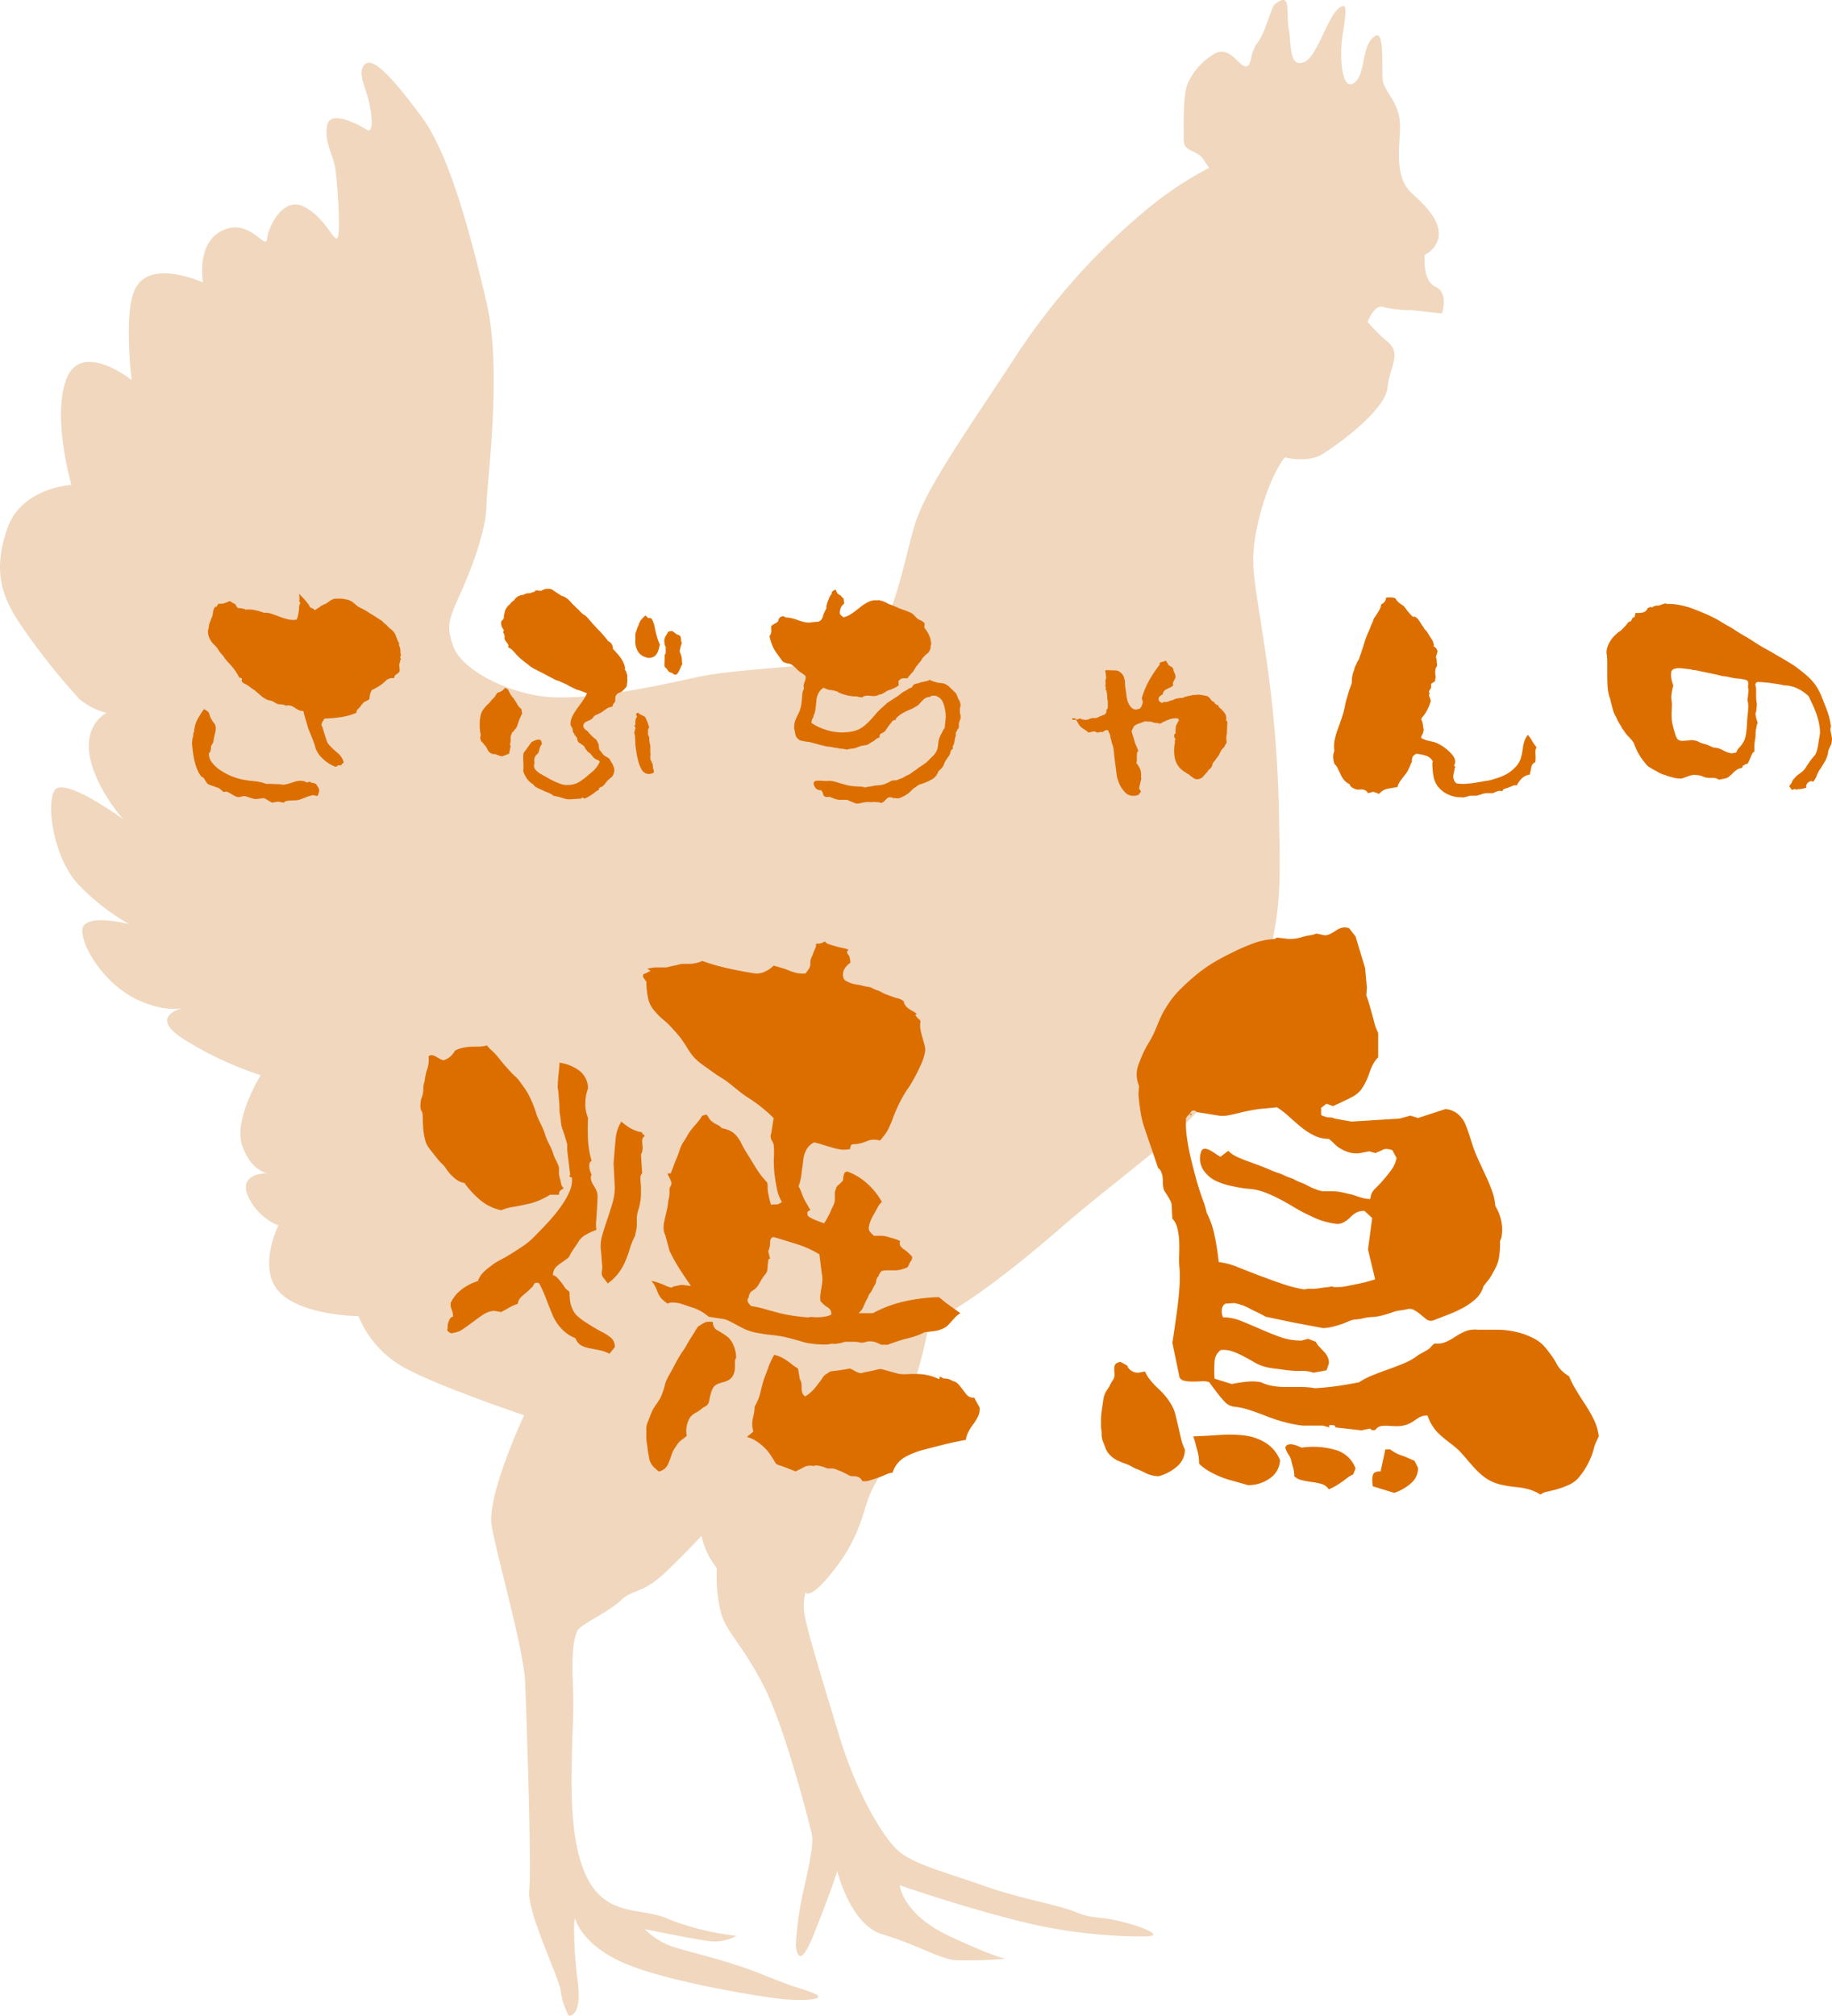 <svg xmlns="http://www.w3.org/2000/svg" width="222.591" height="244.809" viewBox="0 0 222.591 244.809"><g id="&#x30B0;&#x30EB;&#x30FC;&#x30D7;_1680" data-name="&#x30B0;&#x30EB;&#x30FC;&#x30D7; 1680" transform="translate(393.835 -783.246)"><path id="&#x30D1;&#x30B9;_328" data-name="&#x30D1;&#x30B9; 328" d="M322.326,822.34s.822-2.208,1.921-1.8a13.82,13.82,0,0,0,3.429.368c1.408.166,3.69.412,3.69.412s.852-2.486-.79-3.246-1.3-3.9-1.3-3.9a3,3,0,0,0,1.679-2.108c.167-1.429-.531-2.934-3.159-5.256-2.631-2.3-1.265-6.759-1.583-9.1s-1.926-3.393-2.054-4.841.214-5.887-.854-5.284c-1.813,1-1.117,4.775-2.657,5.756s-1.645-3.364-1.454-5.063.781-4.369.184-4.294c-1.721.221-2.98,6.138-4.789,6.814s-1.494-2.042-1.853-4.094c-.343-2.067.379-4.578-1.679-2.931-.474.383-1.09,3.335-2.1,4.67-1.02,1.318-.623,2.955-1.486,2.858s-1.994-2.674-3.864-1.446A7.692,7.692,0,0,0,300.671,793c-.881,1.336-.648,5.827-.682,7.265-.006,1.441,1.619,1.187,2.352,2.281l.733,1.09a43.189,43.189,0,0,0-6.506,4.177,79.869,79.869,0,0,0-17.073,18.838c-6.255,9.548-10.846,15.934-12.2,20.39s-2.849,13.952-6.795,15.668-13.846,1.5-19.894,2.834c-6.065,1.349-14.315,3.018-19.124,2.193s-9.406-3.5-10.267-6.04c-.878-2.544-.514-3.227,1.017-6.657s3.014-7.734,3.043-10.464,1.96-16.354-.006-24.633c-1.944-8.277-4.489-17.931-7.864-22.487s-5.931-7.426-6.92-6.38.139,2.608.608,4.963c.449,2.349.2,3.335-.335,2.985s-4.472-2.658-4.841-.534.756,3.534,1,5.29.7,8.006.221,8.389c-.474.367-1.333-2.31-3.915-3.756s-4.414,2.25-4.6,3.815-2.034-2.523-5.352-1.023c-2.5,1.117-2.625,4.125-2.531,5.569a7.181,7.181,0,0,0,.088.777c-2.887-1.189-6.974-2.073-8.313.944s-.349,10.919-.349,10.919-6.077-4.863-7.915-.172c-1.809,4.7.594,12.894.594,12.894s-6.09.33-7.8,5.323-.741,7.978,1.344,11.239a78.854,78.854,0,0,0,7.457,9.477,8.4,8.4,0,0,0,3.267,1.659s-2.747,1.284-2.042,5.25c.727,3.97,4.056,7.653,4.056,7.653s-7.465-5.454-8.4-3.387c-.958,2.046.082,8.216,2.914,11.264a26.692,26.692,0,0,0,6.235,4.878s-5.744-1.506-5.709.807,3.005,6.675,6.707,8.374c3.7,1.716,5.807.926,5.807.926s-4.864.916-.151,3.887a42.149,42.149,0,0,0,9.315,4.346s-3.344,5.391-2.253,8.54,3.082,3.371,3.082,3.371-3.457-.107-2.451,2.6a6.942,6.942,0,0,0,3.764,3.738s-2.588,5.187.111,8.073,9.624,2.944,9.624,2.944a12.552,12.552,0,0,0,5.222,6.053c3.92,2.3,14.9,5.981,14.9,5.981s-4.543,9.726-3.94,13.391,3.928,15.136,4.067,19.033c.154,3.912.807,22.568.5,25.273-.29,2.692,3.59,10.479,3.832,12.226a8.623,8.623,0,0,0,.957,3s1.551.306,1.148-3.77a52.082,52.082,0,0,1-.494-7.255l.107-.852s.653,3.1,5.728,5.385c5.073,2.3,16.539,4.145,19.237,4.454,2.716.293,6.04.1,3.969-.709s-1.264-.295-6.227-2.279c-4.971-2-9.619-2.795-11.406-3.574a8.783,8.783,0,0,1-2.812-1.906s6.045,1.247,7.9,1.463a5.583,5.583,0,0,0,3.233-.648,32.741,32.741,0,0,1-8.406-2.087c-3.147-1.5-7.943.127-10.267-6.19-2.32-6.3-.932-16.239-1.181-21.733s.272-6.306.494-7.01,3.852-2.312,5.309-3.722c1.463-1.426,2.67-.727,5.585-3.563s4.219-4.28,4.219-4.28a9.646,9.646,0,0,0,1.122,2.855l.747,1.1a17.915,17.915,0,0,0,.54,5.529c.738,2.382,2.477,3.584,5.091,8.624s5.517,16.465,5.9,18.1-.986,6.358-1.421,8.914a39.686,39.686,0,0,0-.511,4.543s.159,3.77,2.151-1.205c2-4.953,2.881-7.735,2.881-7.735s1.576,6.514,5.482,7.676c3.912,1.142,6.872,2.915,8.724,3.125a47.99,47.99,0,0,0,6.221-.17s-1.281-.146-6.891-2.782-5.955-6.144-5.955-6.144,7.222,2.533,14.494,4.351a61.64,61.64,0,0,0,15.5,1.868c2.015-.067-.025-1.021-2.968-1.779s-3.3-.213-5.767-1.219c-2.264-.9-6.744-1.6-11.449-3.289-4.471-1.577-8.425-2.563-10.186-4.3-1.822-1.778-4.841-6.875-6.864-13.43-2.006-6.563-3.9-12.824-4.255-14.736a6.085,6.085,0,0,1,.056-3.023s.449,1.06,3.29-2.519c2.849-3.557,3.42-6.091,4.287-8.738s3.667-5.785,3.8-8.21c.122-2.444.528-2.25,1.8-6a45.973,45.973,0,0,0,1.822-7.288s4.329-1.391,15.811-11.347,20.173-14.329,23.449-25.63,3.525-13.584,3.289-23.118a152.207,152.207,0,0,0-1.83-22.379c-1.227-8.353-1.923-9.875-.613-15.191,1.312-5.338,3.13-7.439,3.13-7.439s2.659.727,4.5-.355c1.855-1.1,7.664-5.35,7.963-8.048s1.753-4.125.048-5.614A20.414,20.414,0,0,1,322.326,822.34Z" transform="translate(-550)" fill="#f0d7be"></path><g id="&#x30B0;&#x30EB;&#x30FC;&#x30D7;_1679" data-name="&#x30B0;&#x30EB;&#x30FC;&#x30D7; 1679" transform="translate(-550)"><path id="&#x30D1;&#x30B9;_296" data-name="&#x30D1;&#x30B9; 296" d="M-86.181-25.469a3.81,3.81,0,0,0,.328.359q.234.234.375.406t.328.406a1.774,1.774,0,0,1,.281.484l.141.047a.685.685,0,0,1,.125.063.532.532,0,0,0,.141.063q.062.016.094.141a.391.391,0,0,0,.2-.047q.078-.047.188-.125a1.409,1.409,0,0,1,.172-.109.956.956,0,0,0,.172-.125.631.631,0,0,1,.2-.125.553.553,0,0,0,.172-.094.533.533,0,0,1,.219-.094.411.411,0,0,0,.2-.094,1.084,1.084,0,0,1,.188-.141,2.188,2.188,0,0,0,.2-.141.965.965,0,0,1,.172-.109q.094-.047.234-.109a.89.89,0,0,1,.359-.062h.625a1.344,1.344,0,0,1,.25.031q.156.031.25.047t.234.047a1.486,1.486,0,0,1,.281.094,2.141,2.141,0,0,1,.266.141,1.955,1.955,0,0,1,.25.188q.125.109.2.172t.188.156a1.148,1.148,0,0,0,.234.156l.25.125q.125.062.3.156t.281.156q.109.062.25.156t.219.141l.234.141q.156.094.281.172t.219.141l.188.125q.094.062.219.141l.25.156a.947.947,0,0,1,.219.188,1.142,1.142,0,0,0,.2.188,2.069,2.069,0,0,1,.25.219,2.291,2.291,0,0,1,.188.2.894.894,0,0,0,.172.156q.125.094.266.219a2.144,2.144,0,0,1,.219.219,1.406,1.406,0,0,1,.141.2,1.853,1.853,0,0,1,.125.281q.062.172.125.328t.109.281a.719.719,0,0,0,.172.25l-.031.25q.031.062.078.188a1.978,1.978,0,0,1,.078.266,1.8,1.8,0,0,1,.031.375,1.058,1.058,0,0,0,.063.391l-.094.281.094.25a.276.276,0,0,0-.078.125l-.031.125q-.016.062-.031.156a.481.481,0,0,1-.078.188l.063.719a.394.394,0,0,1-.094.266,1.189,1.189,0,0,1-.266.219.687.687,0,0,0-.234.219.883.883,0,0,0-.094.266h-.437l-.437.188a4.685,4.685,0,0,1-.812.7,6.428,6.428,0,0,1-1,.547,1.743,1.743,0,0,0-.219.5,4.1,4.1,0,0,0-.094.656,1.145,1.145,0,0,0-.2.094q-.109.063-.2.109t-.172.078a.284.284,0,0,0-.125.094,1.56,1.56,0,0,1-.141.156,1.092,1.092,0,0,0-.125.141l-.094.141a1.024,1.024,0,0,1-.125.156l-.141.141-.141.141a.272.272,0,0,0-.078.141l-.047.234a7.765,7.765,0,0,1-1.734.5,14.931,14.931,0,0,1-2.078.188.454.454,0,0,0-.156.172.622.622,0,0,1-.094.156.712.712,0,0,0-.109.219l-.078.234a1.628,1.628,0,0,1,.2.469q.078.281.219.719t.234.719a1.479,1.479,0,0,0,.281.5,5.809,5.809,0,0,0,.438.453q.25.234.578.516a2.617,2.617,0,0,1,.5.547A2.159,2.159,0,0,1-80.775-5q-.031.094-.078.109a.308.308,0,0,0-.109.078.758.758,0,0,0-.094.109.193.193,0,0,0-.031.109.531.531,0,0,0-.266-.047.38.38,0,0,0-.187.078.622.622,0,0,1-.156.094q-.078.031-.109,0a4.012,4.012,0,0,1-.641-.3,4.169,4.169,0,0,1-.594-.422,5.936,5.936,0,0,1-.516-.484,2.478,2.478,0,0,1-.344-.453q-.125-.219-.2-.359a1.047,1.047,0,0,1-.109-.281q-.031-.141-.094-.344t-.141-.406q-.078-.2-.2-.516t-.266-.641a6.021,6.021,0,0,1-.234-.641q-.094-.312-.156-.531l-.125-.437q-.062-.219-.109-.375t-.078-.3q-.031-.141-.062-.266a1.258,1.258,0,0,1-.562-.109,4.238,4.238,0,0,1-.453-.266,2.546,2.546,0,0,0-.422-.234,1.046,1.046,0,0,0-.406-.078l-.281.031a1.221,1.221,0,0,0-.25-.094q-.125-.031-.219-.047a1.588,1.588,0,0,0-.25-.016.813.813,0,0,1-.25-.031,1.432,1.432,0,0,1-.187-.078q-.094-.047-.219-.125t-.219-.125a1.027,1.027,0,0,0-.234-.078l-.219-.047a1.384,1.384,0,0,1-.2-.062,1.265,1.265,0,0,1-.2-.094l-.2-.125-.172-.109q-.047-.031-.141-.109l-.187-.156q-.094-.078-.156-.141a1.7,1.7,0,0,0-.141-.125l-.172-.141q-.094-.078-.156-.141a.816.816,0,0,0-.172-.125A1.423,1.423,0,0,1-91.978-14q-.109-.094-.219-.172t-.156-.109q-.047-.031-.156-.094t-.2-.109q-.094-.047-.2-.109a.593.593,0,0,1-.172-.141.553.553,0,0,1-.094-.172l.031-.281-.344-.125a4.235,4.235,0,0,0-.359-.641q-.2-.3-.359-.5t-.344-.406q-.187-.2-.266-.281t-.234-.266a2.8,2.8,0,0,1-.25-.344,1.3,1.3,0,0,0-.187-.25q-.094-.094-.234-.266a3.575,3.575,0,0,1-.25-.344q-.109-.172-.187-.281a2.432,2.432,0,0,0-.25-.281l-.266-.266a1.536,1.536,0,0,1-.187-.234,3.774,3.774,0,0,1-.219-.391,1.916,1.916,0,0,1-.172-.609,1.177,1.177,0,0,1,.078-.641,1.541,1.541,0,0,1,.047-.375,2.671,2.671,0,0,1,.109-.344q.062-.156.141-.375a1.541,1.541,0,0,1,.141-.312q.062-.375.109-.641a1.208,1.208,0,0,1,.234-.516l.188-.031a.2.2,0,0,0,.047-.078.2.2,0,0,1,.047-.078.106.106,0,0,0,.031-.078.106.106,0,0,1,.031-.078,1.176,1.176,0,0,1,.328-.031,1.219,1.219,0,0,0,.375-.047q.141-.047.313-.109a2.842,2.842,0,0,0,.3-.125.151.151,0,0,1,.172-.016l.2.125.2.125a.752.752,0,0,0,.2.078q.031.062.109.2a1.383,1.383,0,0,0,.234.3h.219a.918.918,0,0,1,.219.031,2.108,2.108,0,0,0,.25.047.527.527,0,0,1,.25.109,3.425,3.425,0,0,1,1.078.047,7.647,7.647,0,0,1,1.141.328,2.3,2.3,0,0,1,.875.109q.437.141,1,.359a7.422,7.422,0,0,0,1.047.328,2.994,2.994,0,0,0,1.016.047,1.167,1.167,0,0,0,.172-.406q.047-.219.094-.469a4.271,4.271,0,0,0,.063-.578,1.071,1.071,0,0,1,.109-.484.239.239,0,0,0,.016-.141.246.246,0,0,0-.062-.094q-.047-.047-.062-.047t.016-.062l.031-.187ZM-97.775-11.437a.358.358,0,0,1,.109.031.958.958,0,0,1,.172.094l.141.094a1.092,1.092,0,0,1,.141.125q.031.063.078.172a1.835,1.835,0,0,1,.078.219,1.966,1.966,0,0,0,.063.188,2.686,2.686,0,0,0,.125.25q.094.172.141.25a1.448,1.448,0,0,0,.141.188,1.422,1.422,0,0,1,.156.219.883.883,0,0,1,.094.266,1.508,1.508,0,0,1,0,.438,3.367,3.367,0,0,1-.125.594l-.187.938L-96.869-7a.536.536,0,0,0-.031.219,1.162,1.162,0,0,1-.031.281,1.07,1.07,0,0,1-.078.219.735.735,0,0,1-.141.188,1.67,1.67,0,0,0,.375,1.125,4.224,4.224,0,0,0,1.047.953,7.69,7.69,0,0,0,1.281.688,7,7,0,0,0,1.234.391q.594.125.891.156l.719.078a6.237,6.237,0,0,1,.75.125,4.577,4.577,0,0,1,.641.2h.484q.2,0,.484.016t.453.016a2.793,2.793,0,0,1,.391.031,1.277,1.277,0,0,0,.563,0,5.339,5.339,0,0,0,.641-.172q.328-.109.594-.187a2.042,2.042,0,0,1,.578-.078,1.487,1.487,0,0,1,.391.047,1.724,1.724,0,0,1,.391.172l.313-.125a.6.6,0,0,0,.109.078A.749.749,0,0,0-84.6-2.5q.141.031.25.047a.358.358,0,0,1,.2.109.338.338,0,0,1,.125.156,1.128,1.128,0,0,0,.141.219.569.569,0,0,1,.109.266.869.869,0,0,1,0,.328l-.156.438a.385.385,0,0,1-.187.016.555.555,0,0,1-.156-.047A.31.31,0,0,0-84.416-1h-.172q-.219.063-.422.125t-.437.156q-.234.094-.437.172a3.028,3.028,0,0,1-.406.125,1.8,1.8,0,0,1-.406.047q-.2,0-.516.016a3.027,3.027,0,0,0-.516.063.572.572,0,0,0-.328.2l-.687-.125-.75.125q-.156-.094-.3-.172t-.281-.172a1.9,1.9,0,0,0-.281-.156.4.4,0,0,0-.266-.031l-.75.094a1.45,1.45,0,0,1-.406-.047q-.156-.047-.391-.125t-.406-.125q-.172-.047-.3-.078a.277.277,0,0,1-.125.031.277.277,0,0,0-.125.031.31.31,0,0,1-.141.031.152.152,0,0,0-.109.031.992.992,0,0,1-.516-.062,4.551,4.551,0,0,1-.5-.281,3.011,3.011,0,0,0-.5-.266.623.623,0,0,0-.453.016l-.234-.187q-.078-.062-.219-.187a.654.654,0,0,0-.266-.156A2.216,2.216,0,0,1-96.338-2q-.156-.063-.3-.109l-.281-.094a2.025,2.025,0,0,1-.266-.109.487.487,0,0,1-.172-.125q-.047-.063-.156-.219a2.281,2.281,0,0,1-.172-.281.621.621,0,0,0-.156-.2.542.542,0,0,0-.219-.109,3.974,3.974,0,0,1-.516-.891A6.28,6.28,0,0,1-98.9-5.172q-.125-.547-.187-1t-.125-1.172a3.053,3.053,0,0,0,.047-.375.745.745,0,0,1,.063-.3.74.74,0,0,0,.047-.328q0-.25.094-.312a4.407,4.407,0,0,1,.125-.8,3.239,3.239,0,0,1,.266-.687q.172-.328.438-.75T-97.775-11.437Zm41.716-14.625a1.1,1.1,0,0,1,.422.016.882.882,0,0,1,.313.156,3.2,3.2,0,0,0,.266.188q.125.078.219.141t.2.125a1.462,1.462,0,0,1,.188.125.712.712,0,0,0,.219.109,2.025,2.025,0,0,1,.266.109,2.043,2.043,0,0,1,.219.125q.094.062.172.125a1.705,1.705,0,0,1,.141.125l.156.156q.094.094.2.219t.172.188q.063.062.156.141a1.1,1.1,0,0,1,.156.156,1.1,1.1,0,0,0,.156.156q.094.078.172.156t.188.2a2.165,2.165,0,0,0,.219.219q.109.094.188.156a1.616,1.616,0,0,0,.266.156q.188.188.328.344t.3.344q.156.188.313.359t.391.422q.234.25.406.422t.328.359q.156.188.344.406t.344.438a.964.964,0,0,1,.438.375,1.1,1.1,0,0,1,.156.594,9.1,9.1,0,0,1,.953,1.094A3.246,3.246,0,0,1-46.59-16.5l-.031.25a.914.914,0,0,1,.078.094.847.847,0,0,1,.094.172.865.865,0,0,1,.063.219.294.294,0,0,0,.078.172.978.978,0,0,0-.016.313q.016.188.016.328a1.784,1.784,0,0,1-.016.25,2.329,2.329,0,0,1-.047.234.374.374,0,0,1-.047.281,1.663,1.663,0,0,1-.234.281q-.156.156-.281.266a.824.824,0,0,1-.25.156l-.2.078a.416.416,0,0,0-.141.094l-.094.094a.6.6,0,0,0-.078.109.5.5,0,0,0-.062.188,1.545,1.545,0,0,0-.016.219v.188a.31.31,0,0,1-.031.141.821.821,0,0,1-.078.125q-.047.063-.109.141a.622.622,0,0,0-.094.156.555.555,0,0,0-.031.2,2.6,2.6,0,0,0-.375.078,1.106,1.106,0,0,0-.3.141l-.234.156q-.094.063-.234.172a2.2,2.2,0,0,1-.281.188q-.141.078-.312.156l-.312.141a.686.686,0,0,0-.2.125,1.1,1.1,0,0,1-.266.328,1.778,1.778,0,0,1-.406.219,2.424,2.424,0,0,0-.406.2.533.533,0,0,0-.2.313.3.3,0,0,0-.016.172.5.5,0,0,0,.094.219,1,1,0,0,0,.172.188,2.2,2.2,0,0,0,.188.141.673.673,0,0,1,.172.172,1.488,1.488,0,0,0,.156.188l.141.141.141.141q.078.078.188.172a2.148,2.148,0,0,0,.2.156.452.452,0,0,1,.141.141q.047.078.109.2l.109.219a.673.673,0,0,1,.063.219q.016.125.031.3a.828.828,0,0,0,.078.3.354.354,0,0,1,.125.125q.063.094.125.172t.094.125a.757.757,0,0,0,.094.109,1.705,1.705,0,0,0,.141.125,1.153,1.153,0,0,0,.2.125,1.285,1.285,0,0,1,.188.109,1.647,1.647,0,0,0,.141.094.4.4,0,0,1,.141.172,1.836,1.836,0,0,0,.094.172q.031.047.094.156a1.709,1.709,0,0,0,.109.172.529.529,0,0,1,.078.172,1.175,1.175,0,0,0,.078.2.673.673,0,0,1,.063.219,2.284,2.284,0,0,1,.016.281,2.013,2.013,0,0,1-.109.391.836.836,0,0,1-.156.281,1.355,1.355,0,0,1-.141.125,1.355,1.355,0,0,0-.141.125,1.488,1.488,0,0,1-.187.156.553.553,0,0,0-.156.156.726.726,0,0,1-.109.141,1.024,1.024,0,0,0-.125.156,1.024,1.024,0,0,1-.125.156l-.125.125a.392.392,0,0,1-.156.094,1.145,1.145,0,0,0-.2.094q-.109.062-.125.125l-.047.188a1.264,1.264,0,0,0-.406.234,3.416,3.416,0,0,1-.422.313q-.266.172-.484.3a1.839,1.839,0,0,1-.469.188.2.2,0,0,0-.094-.094.252.252,0,0,0-.109-.031.106.106,0,0,0-.078.031.127.127,0,0,0-.031.094L-53.309-.5a2.135,2.135,0,0,1-.547-.062q-.234-.063-.422-.125t-.5-.141a2.137,2.137,0,0,0-.469-.078,1.827,1.827,0,0,0-.578-.359q-.3-.109-.719-.3t-.734-.344a1.13,1.13,0,0,1-.469-.406,2.477,2.477,0,0,1-.75-.672,3.536,3.536,0,0,1-.469-.953,4.155,4.155,0,0,0,.031-.516q0-.266-.016-.594t-.016-.609a1.823,1.823,0,0,1,.063-.5q.25-.313.469-.625t.5-.687a1.734,1.734,0,0,0,.234-.109,1.468,1.468,0,0,1,.266-.109,1.059,1.059,0,0,1,.328-.062.58.58,0,0,1,.3.094l.125.438a.886.886,0,0,0-.187.266,2.186,2.186,0,0,0-.109.313q-.047.172-.078.3a.694.694,0,0,1-.094.219.567.567,0,0,1-.125.141,1.173,1.173,0,0,0-.125.109.308.308,0,0,0-.078.109,1.625,1.625,0,0,1-.078.172.737.737,0,0,0-.062.328,2.374,2.374,0,0,0,.031.391.733.733,0,0,0,.094.75,2.319,2.319,0,0,0,.7.563q.453.25.8.453t.781.406a9,9,0,0,0,.844.344,2.1,2.1,0,0,0,.844.109,2.7,2.7,0,0,0,.828-.125,2.4,2.4,0,0,0,.656-.312l.422-.3A3.307,3.307,0,0,0-51.34-3.2q.125-.109.328-.281t.375-.312q.172-.141.281-.25a3.858,3.858,0,0,0,.281-.328,2.318,2.318,0,0,0,.25-.375q.078-.156.172-.312l-.156-.187a1.723,1.723,0,0,1-.359-.141.932.932,0,0,1-.25-.2q-.109-.125-.187-.219L-50.762-6a.682.682,0,0,0-.187-.156.816.816,0,0,1-.172-.125.49.49,0,0,1-.094-.125.236.236,0,0,0-.078-.094.432.432,0,0,1-.109-.141,1.558,1.558,0,0,1-.094-.187.367.367,0,0,0-.078-.125,1.02,1.02,0,0,0-.109-.094,1.647,1.647,0,0,0-.141-.094,1.422,1.422,0,0,1-.156-.109.819.819,0,0,0-.141-.094.49.49,0,0,1-.125-.094.276.276,0,0,1-.078-.125.611.611,0,0,0-.047-.125.348.348,0,0,1-.031-.156A.253.253,0,0,0-52.449-8q-.047-.063-.109-.141a1.7,1.7,0,0,0-.125-.141.272.272,0,0,1-.078-.141.272.272,0,0,0-.078-.141.272.272,0,0,1-.078-.141q-.016-.078-.031-.141A.657.657,0,0,1-52.965-9a.253.253,0,0,0-.047-.156A.611.611,0,0,1-53.09-9.3a.611.611,0,0,0-.078-.141.208.208,0,0,1-.047-.125v-.156a2.29,2.29,0,0,1,.25-.922,8.056,8.056,0,0,1,.641-1q.422-.578.688-.969a4.334,4.334,0,0,0,.422-.766q-.25-.094-.406-.156l-.359-.141a2.507,2.507,0,0,0-.344-.109,1.027,1.027,0,0,1-.234-.078L-52.84-14q-.187-.094-.328-.156a2.436,2.436,0,0,1-.312-.172,2.356,2.356,0,0,0-.359-.187q-.187-.078-.328-.141t-.3-.141a2.188,2.188,0,0,0-.375-.141,1.562,1.562,0,0,1-.375-.156q-.156-.094-.281-.156l-.281-.141q-.156-.078-.3-.156l-.281-.156q-.141-.078-.359-.187l-.312-.156q-.094-.047-.3-.156t-.391-.2a2.458,2.458,0,0,1-.422-.281q-.234-.187-.562-.437t-.578-.469a5.739,5.739,0,0,1-.437-.422q-.187-.2-.281-.312t-.25-.266a1.663,1.663,0,0,0-.281-.234.871.871,0,0,0-.25-.109.846.846,0,0,0,0-.328.389.389,0,0,0-.094-.172,1.4,1.4,0,0,1-.156-.2q-.094-.141-.156-.25a.368.368,0,0,1-.047-.234,1,1,0,0,0,0-.25.864.864,0,0,0-.062-.234.265.265,0,0,0-.109-.141.218.218,0,0,1,.016-.094l.031-.062a.606.606,0,0,0,.031-.078.257.257,0,0,0,.016-.078,1.675,1.675,0,0,1-.3-.547,1,1,0,0,1,.016-.578,1.024,1.024,0,0,0,.156-.125.416.416,0,0,0,.094-.141.555.555,0,0,0,.031-.2,1.027,1.027,0,0,1,.031-.25q.031-.125.063-.3a1.462,1.462,0,0,1,.109-.344,1.554,1.554,0,0,1,.188-.312,1.606,1.606,0,0,1,.219-.234,1.083,1.083,0,0,0,.156-.156,1.173,1.173,0,0,1,.109-.125l.141-.141a.575.575,0,0,1,.141-.109.441.441,0,0,0,.141-.141q.078-.109.125-.172a.284.284,0,0,1,.125-.094.284.284,0,0,0,.125-.094A.21.21,0,0,1-59.5-25.2a.486.486,0,0,0,.172-.062.358.358,0,0,1,.188-.047.39.39,0,0,0,.172-.031q.063-.031.188-.078l.2-.078a.418.418,0,0,1,.156-.031h.234l.656-.219q.031-.125.109-.125h.188a1.168,1.168,0,0,1,.25.031.383.383,0,0,0,.219,0,.694.694,0,0,0,.125-.062.945.945,0,0,1,.172-.078,1.384,1.384,0,0,1,.2-.062A1.071,1.071,0,0,1-56.059-26.062Zm11.938,3.25a.064.064,0,0,1,.047.016l.078.078a.758.758,0,0,0,.109.094.459.459,0,0,1,.109.125l.25-.031a.486.486,0,0,1,.25.25,3.422,3.422,0,0,1,.156.359,3.6,3.6,0,0,1,.125.469q.063.3.125.578t.172.672a7.244,7.244,0,0,0,.359.953.713.713,0,0,0-.094.266,2.623,2.623,0,0,1-.094.359,1.94,1.94,0,0,1-.141.328,2.176,2.176,0,0,1-.219.313.954.954,0,0,1-.516.266.893.893,0,0,1-.625-.031,1.573,1.573,0,0,1-1.047-.812,2.458,2.458,0,0,1-.266-1.375v-.516a.845.845,0,0,1,.063-.344,1.14,1.14,0,0,0,.078-.219.981.981,0,0,1,.063-.187q.047-.109.078-.2a.864.864,0,0,1,.078-.172.5.5,0,0,0,.063-.187.38.38,0,0,1,.078-.187.368.368,0,0,0,.078-.156.272.272,0,0,1,.078-.141q.063-.062.141-.156t.141-.156l.125-.125A1.024,1.024,0,0,1-44.121-22.812Zm3.156,1.875a.514.514,0,0,1,.125.016.232.232,0,0,1,.109.063.649.649,0,0,0,.125.094.727.727,0,0,1,.141.109.758.758,0,0,0,.109.094.6.6,0,0,0,.156.063.781.781,0,0,1,.188.078.43.43,0,0,1,.125.109.353.353,0,0,1,.063.156l.031.188a1.346,1.346,0,0,1,.016.219.3.3,0,0,0,.094.219q-.094.281-.156.531t-.125.531a2.842,2.842,0,0,1,.125.3,3.62,3.62,0,0,1,.109.359,1.893,1.893,0,0,1,.047.453,1.162,1.162,0,0,0,.063.422,1.209,1.209,0,0,0-.172.313l-.172.391a2.76,2.76,0,0,1-.156.3,1.453,1.453,0,0,1-.219.281h-.312a.419.419,0,0,0-.141-.141.406.406,0,0,1-.109-.062.229.229,0,0,0-.141-.047.229.229,0,0,1-.141-.047.913.913,0,0,1-.094-.078.914.914,0,0,1-.078-.094.914.914,0,0,0-.078-.094.364.364,0,0,1-.062-.094.31.31,0,0,0-.094-.109.707.707,0,0,1-.125-.125.387.387,0,0,1-.078-.141.581.581,0,0,1-.016-.141v-.141a.982.982,0,0,1,.016-.156.94.94,0,0,0,.016-.141.106.106,0,0,0-.031-.078.918.918,0,0,0,.031-.219V-17.8a1.784,1.784,0,0,1,.016-.25.158.158,0,0,1,.109-.141v-.844a.561.561,0,0,1-.109-.2l-.031-.156a1.071,1.071,0,0,1-.016-.2.247.247,0,0,0-.031-.156q.031-.156.063-.3a.689.689,0,0,1,.094-.234q.063-.094.172-.281t.172-.312Zm-20.219,6.906a.919.919,0,0,1,.234.094.417.417,0,0,1,.156.141,2.711,2.711,0,0,1,.125.25,1.956,1.956,0,0,0,.141.266l.125.188a2.186,2.186,0,0,0,.172.219,1.536,1.536,0,0,1,.156.2q.047.078.172.266a2.956,2.956,0,0,1,.172.281q.047.094.125.219a1.228,1.228,0,0,0,.172.219,3.1,3.1,0,0,0,.25.219l.094.594a.492.492,0,0,0-.125.188,1.714,1.714,0,0,1-.094.219,2.6,2.6,0,0,0-.109.25q-.047.125-.125.344t-.141.422a.947.947,0,0,1-.2.359,1.776,1.776,0,0,0-.187.234.749.749,0,0,1-.156.172.425.425,0,0,0-.141.2,1.835,1.835,0,0,1-.078.219.589.589,0,0,0-.047.234v.313a2.207,2.207,0,0,1-.016.3.774.774,0,0,1-.078.234A.481.481,0,0,1-60.512-7a.542.542,0,0,1-.016.219l-.156.75a1.546,1.546,0,0,0-.234.078l-.219.094a1.835,1.835,0,0,1-.219.078q-.109.031-.234.063-.219-.062-.344-.109t-.281-.109a.8.8,0,0,0-.3-.062.751.751,0,0,1-.234-.031.547.547,0,0,1-.156-.078,1.647,1.647,0,0,0-.141-.094.331.331,0,0,1-.125-.141.965.965,0,0,0-.109-.172.387.387,0,0,1-.078-.141.539.539,0,0,0-.078-.156q-.063-.094-.125-.172a1.7,1.7,0,0,0-.125-.141.49.49,0,0,1-.094-.125.687.687,0,0,0-.156-.172.67.67,0,0,1-.188-.281.96.96,0,0,1-.062-.328l.063-.312A2.98,2.98,0,0,1-64.2-8.75q-.016-.156-.031-.3a2.412,2.412,0,0,1-.016-.266v-.281a5.031,5.031,0,0,1,.094-1.016,1.918,1.918,0,0,1,.281-.719,4.613,4.613,0,0,1,.344-.437q.156-.172.313-.312a2.278,2.278,0,0,0,.3-.328,3.2,3.2,0,0,1,.3-.344.673.673,0,0,0,.172-.172,2.574,2.574,0,0,0,.141-.219q.063-.109.125-.2a.3.3,0,0,1,.156-.125,1.562,1.562,0,0,0,.469-.2A1.366,1.366,0,0,0-61.184-14.031Zm16.219,3a.3.3,0,0,0,.125.156,1.957,1.957,0,0,0,.266.141q.172.078.281.141a.5.5,0,0,1,.172.156,1.612,1.612,0,0,1,.141.3q.078.2.125.3a1.026,1.026,0,0,1,.078.234,1.009,1.009,0,0,0,.125.3,1.213,1.213,0,0,1-.062.156q-.031.063-.062.141a.459.459,0,0,0-.031.172.918.918,0,0,0,.031.219.127.127,0,0,0-.031.094.724.724,0,0,0,.016.141,1.081,1.081,0,0,0,.031.125.406.406,0,0,0,.063.109.193.193,0,0,1,.047.109v.281a1.268,1.268,0,0,0,.016.156,1.337,1.337,0,0,1,.016.141.427.427,0,0,0,.016.094q.016.062.047.172a.662.662,0,0,1,.031.156v.8a.982.982,0,0,0,.016.156.982.982,0,0,1,.016.156.724.724,0,0,1-.016.141.724.724,0,0,0-.016.141v.125a.514.514,0,0,0,.016.125q.016.062.031.109a1.2,1.2,0,0,0,.063.141A.8.8,0,0,1-43.356-5a.352.352,0,0,0,.063.125.193.193,0,0,1,.047.109.459.459,0,0,0,.016.109.742.742,0,0,1,.016.172.742.742,0,0,0,.016.172q.016.062.047.156t.047.156a.514.514,0,0,1,.016.125.514.514,0,0,1-.031.156l-.375.125a1.008,1.008,0,0,1-1.031-.437,4.326,4.326,0,0,1-.5-1.281,6.991,6.991,0,0,1-.156-.734q-.063-.391-.109-.672a6.452,6.452,0,0,1-.062-.812q-.016-.531-.047-.781a.72.72,0,0,1-.062-.25.743.743,0,0,1,.031-.2,1.854,1.854,0,0,0,.047-.2.239.239,0,0,1,.047-.125.2.2,0,0,0,0-.156.821.821,0,0,0-.078-.125.19.19,0,0,1-.047-.094q0-.031.125-.062v-.344a1.659,1.659,0,0,1,.016-.234,1.64,1.64,0,0,1,.047-.219.279.279,0,0,1,.156-.172,1.625,1.625,0,0,1-.078-.172l-.031-.094a.3.3,0,0,1-.016-.094.106.106,0,0,1,.031-.078ZM-21.03-26a.789.789,0,0,1,.094.188,1.063,1.063,0,0,0,.109.219.7.7,0,0,0,.188.2,1.264,1.264,0,0,0,.266.141.874.874,0,0,0,.109.156,1.666,1.666,0,0,0,.234.219l.063.625a1.075,1.075,0,0,0-.406.484,1.8,1.8,0,0,0-.125.7,1.022,1.022,0,0,0,.063.109.758.758,0,0,0,.094.109,1.7,1.7,0,0,0,.141.125,1.7,1.7,0,0,1,.141.125,3.106,3.106,0,0,0,.953-.422q.453-.3,1.031-.766a5.381,5.381,0,0,1,1.078-.7,2.029,2.029,0,0,1,1.094-.172.181.181,0,0,1,.172-.031,1.483,1.483,0,0,0,.219.063,2.416,2.416,0,0,1,.234.063q.094.031.2.078t.2.094q.094.047.2.109a1.145,1.145,0,0,0,.2.094q.094.031.266.094t.359.141q.188.078.422.188a4.019,4.019,0,0,0,.422.172q.188.062.453.156t.484.188a2.089,2.089,0,0,1,.375.2,1.212,1.212,0,0,1,.234.2q.078.094.141.156l.141.141a1.9,1.9,0,0,0,.156.141,1.016,1.016,0,0,0,.219.125q.141.062.219.094a.622.622,0,0,1,.156.094q.078.062.234.219l-.031.531a4.489,4.489,0,0,1,.594.953A2.751,2.751,0,0,1-9.4-19.25q-.063.031-.062.172a1.179,1.179,0,0,1-.016.219,1.445,1.445,0,0,1-.047.172,1.145,1.145,0,0,1-.094.2.816.816,0,0,1-.125.172,1.173,1.173,0,0,1-.125.109q-.063.047-.188.156a1.3,1.3,0,0,0-.172.172.887.887,0,0,1-.141.141.5.5,0,0,0-.141.188.847.847,0,0,1-.094.172q-.047.062-.109.141t-.156.188q-.094.109-.141.172t-.125.156a2.2,2.2,0,0,0-.141.188,1.529,1.529,0,0,0-.094.156q-.031.062-.109.188t-.125.188a1.56,1.56,0,0,1-.141.156l-.141.141a1.549,1.549,0,0,0-.109.125q-.063.078-.156.2a1.413,1.413,0,0,0-.125.188,2.939,2.939,0,0,0-.609,0,.562.562,0,0,0-.391.25q-.094.031-.094.109a1.356,1.356,0,0,0,.016.188,1.356,1.356,0,0,1,.016.188.31.31,0,0,1-.031.141,2.319,2.319,0,0,1-.266.172q-.141.078-.312.156t-.281.125a2.2,2.2,0,0,1-.281.094,1.063,1.063,0,0,0-.312.141q-.141.094-.3.188a2.759,2.759,0,0,1-.3.156.8.8,0,0,1-.328.063.821.821,0,0,0-.125.078.344.344,0,0,1-.141.063.878.878,0,0,1-.172.016.348.348,0,0,0-.156.031l-.719-.062a1.588,1.588,0,0,0-.25.016,1.853,1.853,0,0,0-.2.047.529.529,0,0,0-.172.078.547.547,0,0,1-.156.078q-.187-.031-.3-.047a.82.82,0,0,1-.187-.047A.5.5,0,0,0-18.514-13h-.219a1.237,1.237,0,0,1-.2-.016l-.2-.031q-.109-.016-.25-.031a.871.871,0,0,1-.219-.047.891.891,0,0,0-.156-.047q-.078-.016-.2-.047a.969.969,0,0,1-.187-.062,1.212,1.212,0,0,0-.156-.062q-.094-.031-.219-.078a.524.524,0,0,1-.187-.109.28.28,0,0,0-.156-.078,1.2,1.2,0,0,1-.219-.062,1.1,1.1,0,0,0-.25-.062,1.041,1.041,0,0,1-.172-.031.716.716,0,0,0-.187-.016.522.522,0,0,1-.234-.047,1.175,1.175,0,0,0-.2-.078.781.781,0,0,1-.187-.078.3.3,0,0,0-.156-.047.26.26,0,0,0-.172.094,1.411,1.411,0,0,0-.391.438,2.607,2.607,0,0,0-.219.5,2.114,2.114,0,0,0-.094.5q-.016.25-.062.656t-.094.656a1.492,1.492,0,0,1-.172.469.637.637,0,0,1-.047.219,1.072,1.072,0,0,1-.109.219.5.5,0,0,0-.078.219q-.016.125-.047.281a6.314,6.314,0,0,0,1.188.625,8.21,8.21,0,0,0,1.438.438l.844.094a9.638,9.638,0,0,0,1.125-.062,3.882,3.882,0,0,0,.969-.234,3.19,3.19,0,0,0,.828-.484,6.636,6.636,0,0,0,.672-.609q.281-.3.5-.547t.359-.422a3.33,3.33,0,0,1,.328-.344l.391-.359.391-.359a2.578,2.578,0,0,1,.391-.3q.2-.125.5-.328t.438-.281a3.172,3.172,0,0,0,.422-.312,2.811,2.811,0,0,1,.531-.359,2.86,2.86,0,0,0,.438-.266.9.9,0,0,1,.438-.172,1.474,1.474,0,0,1,.2-.312.614.614,0,0,1,.359-.172,2.224,2.224,0,0,0,.406-.109,1.781,1.781,0,0,1,.313-.094l.719-.156A.26.26,0,0,1-9.608-15a.3.3,0,0,1,.156.047,1.265,1.265,0,0,0,.2.094q.125.047.234.078l.281.078a1.989,1.989,0,0,0,.344.063q.172.016.3.031a1.145,1.145,0,0,1,.219.047q.094.031.156.047a.387.387,0,0,1,.141.078.622.622,0,0,0,.156.094.619.619,0,0,1,.188.141l.141.141.109.109a1.9,1.9,0,0,0,.156.141.9.9,0,0,1,.141.141.9.9,0,0,0,.141.141.9.9,0,0,1,.141.141A.808.808,0,0,1-6.3-13.2q.047.109.078.188t.078.219a.521.521,0,0,0,.109.2.392.392,0,0,1,.094.156q.031.094.063.219t.047.2a.649.649,0,0,1-.016.234.358.358,0,0,1-.031.109.384.384,0,0,0-.031.141v.484a.662.662,0,0,0,.031.156,1.853,1.853,0,0,1,.047.2,1.463,1.463,0,0,1,.016.234.629.629,0,0,1-.047.25q-.047.109-.062.141a.484.484,0,0,0-.031.109A.558.558,0,0,1-6-9.812a.31.31,0,0,0-.031.141v.406a.252.252,0,0,1-.031.109.236.236,0,0,1-.078.094.229.229,0,0,0-.078.109q-.031.078-.047.125a.406.406,0,0,1-.062.109.706.706,0,0,0-.062.094.268.268,0,0,0-.016.109v.266a.277.277,0,0,1-.031.125.558.558,0,0,0-.047.141l-.031.156q-.016.078-.031.141a.581.581,0,0,0-.016.141.31.31,0,0,1-.031.141.252.252,0,0,0-.031.109.36.36,0,0,1-.031.125.694.694,0,0,1-.062.125.347.347,0,0,0-.047.109.514.514,0,0,0-.016.125.855.855,0,0,0,.031.188.392.392,0,0,0-.156.094.726.726,0,0,0-.109.141.547.547,0,0,0-.062.219.641.641,0,0,1-.078.25q-.062.109-.094.156t-.125.172a1.413,1.413,0,0,0-.125.188.82.82,0,0,1-.094.141,1.153,1.153,0,0,0-.125.2,1.715,1.715,0,0,0-.094.219q-.031.094-.078.2a1.172,1.172,0,0,1-.125.219,2.069,2.069,0,0,1-.219.25l-.3.3a1.7,1.7,0,0,1-.75.938,7.309,7.309,0,0,1-1.375.594.834.834,0,0,0-.281.109,2.187,2.187,0,0,0-.2.141,2.187,2.187,0,0,1-.2.141,1.987,1.987,0,0,0-.219.156q-.094.078-.219.2l-.234.234A1.049,1.049,0,0,1-12.2-1.2l-.2.125-.2.125q-.078.047-.2.109t-.281.125q-.156.063-.25.094h-.219a.878.878,0,0,1-.172-.016.724.724,0,0,0-.141-.016.127.127,0,0,0-.094.031.9.9,0,0,0-.516-.125.683.683,0,0,0-.391.234,3.216,3.216,0,0,1-.344.328.538.538,0,0,1-.344.125A.561.561,0,0,0-15.9-.156a2.525,2.525,0,0,1-.328-.016,1.124,1.124,0,0,0-.266,0q-.156.016-.187.016a3.715,3.715,0,0,0-.766.016A4.25,4.25,0,0,0-18.124,0h-.094a.712.712,0,0,1-.3,0A1.486,1.486,0,0,1-18.8-.094q-.141-.063-.344-.141a2.384,2.384,0,0,1-.312-.141.5.5,0,0,0-.25-.062h-.719a2.322,2.322,0,0,1-.344-.031,2.1,2.1,0,0,1-.469-.141q-.266-.109-.547-.2l-.25.031a.579.579,0,0,1-.312-.078.344.344,0,0,1-.156-.172,1.046,1.046,0,0,0-.109-.359,1.05,1.05,0,0,0-.172-.234.687.687,0,0,1-.422-.062.845.845,0,0,1-.3-.281.986.986,0,0,1-.156-.344.54.54,0,0,1,.031-.312.66.66,0,0,1,.375-.141,2.851,2.851,0,0,1,.422,0q.2.016.531.031a2.179,2.179,0,0,0,.484-.016,2.464,2.464,0,0,1,.484.047,5.585,5.585,0,0,1,.578.156q.344.109.578.172l.469.125q.234.063.516.109a5.28,5.28,0,0,0,.625.063q.344.016.609.031a2.122,2.122,0,0,1,.547.109,2.059,2.059,0,0,1,.281-.078q.094-.016.328-.047a2.648,2.648,0,0,0,.344-.062,1.555,1.555,0,0,1,.234-.047q.125-.016.344-.031t.359-.031a1.683,1.683,0,0,0,.3-.062,2.5,2.5,0,0,0,.3-.109l.281-.125a2.759,2.759,0,0,0,.3-.156.742.742,0,0,1,.281-.109,2.591,2.591,0,0,1,.313-.016.708.708,0,0,0,.25-.047,2.294,2.294,0,0,0,.219-.094,1.07,1.07,0,0,1,.219-.078,1.064,1.064,0,0,0,.281-.125l.234-.141a2.106,2.106,0,0,1,.219-.109q.141-.063.219-.094a.973.973,0,0,0,.2-.125q.125-.094.234-.172t.2-.141l.234-.156a1.4,1.4,0,0,0,.2-.156,1.209,1.209,0,0,1,.219-.156q.156-.094.219-.141t.2-.141q.141-.094.25-.172A1.389,1.389,0,0,0-9.967-5q.063-.062.172-.156a1.591,1.591,0,0,0,.188-.187,3.447,3.447,0,0,1,.281-.281,3.592,3.592,0,0,0,.344-.359,1.931,1.931,0,0,0,.234-.359,1.673,1.673,0,0,0,.141-.422,5.651,5.651,0,0,0,.078-.562,2.3,2.3,0,0,1,.109-.547q.078-.219.141-.359t.141-.281q.078-.141.141-.266A2.043,2.043,0,0,1-7.874-9l.125-.187.125-1.281a5.061,5.061,0,0,0-.312-1.75,1.412,1.412,0,0,0-1-.875h-.187a1.292,1.292,0,0,0-.172.016.572.572,0,0,0-.141.031q-.031.016-.062.109a1.242,1.242,0,0,0-.422.063,1.14,1.14,0,0,0-.313.172,2.857,2.857,0,0,0-.328.313q-.187.2-.3.328a1.1,1.1,0,0,1-.266.219q-.156.094-.406.234a3.513,3.513,0,0,1-.453.219q-.2.078-.437.188a6.127,6.127,0,0,0-.547.3,3.089,3.089,0,0,0-.594.469.237.237,0,0,0-.109.125.657.657,0,0,0-.016.156.555.555,0,0,0-.2.031q-.078.031-.141.063a.417.417,0,0,0-.109.078.417.417,0,0,0-.078.109.235.235,0,0,1-.078.125.459.459,0,0,0-.109.125,2.2,2.2,0,0,1-.141.188,2.2,2.2,0,0,0-.141.188q-.063.094-.109.156a1.709,1.709,0,0,0-.109.172.51.51,0,0,1-.125.156q-.063.047-.141.109a.74.74,0,0,1-.2.109.524.524,0,0,0-.187.109.392.392,0,0,0-.094.156.5.5,0,0,0,0,.25q-.094.031-.234.094a1.016,1.016,0,0,0-.219.125,1.549,1.549,0,0,0-.125.109,1.055,1.055,0,0,1-.172.125q-.125.078-.187.109a2.217,2.217,0,0,0-.2.125,2.217,2.217,0,0,1-.2.125l-.156.078a.673.673,0,0,1-.219.063q-.125.016-.2.031t-.219.031a.7.7,0,0,0-.234.063.7.7,0,0,1-.172.063.7.7,0,0,0-.172.063,1.175,1.175,0,0,1-.2.078q-.109.031-.25.063a1.083,1.083,0,0,1-.219.031,1.356,1.356,0,0,0-.187.016l-.2.031a.481.481,0,0,0-.187.078,2.443,2.443,0,0,0-.344-.078q-.125-.016-.219-.031a1.72,1.72,0,0,0-.266-.016q-.172,0-.2-.062a5.5,5.5,0,0,1-.672-.094,5.857,5.857,0,0,0-.594-.094,2.637,2.637,0,0,1-.453-.078q-.156-.047-.312-.078t-.266-.062l-.266-.078q-.156-.047-.359-.094t-.344-.094a1.607,1.607,0,0,0-.234-.062q-.094-.016-.344-.047t-.391-.062q-.141-.031-.3-.062a.681.681,0,0,1-.266-.109,1.75,1.75,0,0,1-.219-.187.824.824,0,0,1-.172-.25,1.361,1.361,0,0,1-.094-.344q-.031-.2-.062-.344a2.416,2.416,0,0,0-.062-.234A3.108,3.108,0,0,1-26-9.734a3.114,3.114,0,0,1,.219-.641q.156-.344.281-.594a3.119,3.119,0,0,0,.2-.516,4.639,4.639,0,0,0,.125-.547q.047-.281.078-.7t.078-.719a1.206,1.206,0,0,1,.172-.484,1.15,1.15,0,0,1-.031-.453,1.425,1.425,0,0,1,.109-.375,1.435,1.435,0,0,0,.109-.359.951.951,0,0,0,0-.344,2.347,2.347,0,0,0-.25-.219q-.125-.094-.2-.141t-.234-.156a1.777,1.777,0,0,1-.219-.172l-.2-.2Q-25.9-16.5-26-16.578l-.187-.156a1.406,1.406,0,0,0-.2-.141.919.919,0,0,0-.234-.094q-.125-.031-.3-.062a1.023,1.023,0,0,1-.266-.078,1.432,1.432,0,0,0-.187-.078,2.757,2.757,0,0,1-.3-.375q-.172-.25-.3-.422l-.25-.344a4.524,4.524,0,0,1-.281-.453,4.373,4.373,0,0,1-.3-.687,7.169,7.169,0,0,1-.234-.844,1.223,1.223,0,0,0,.156-.281.962.962,0,0,0,.063-.359q0-.2-.016-.359a.5.5,0,0,1,.047-.281l.188-.125q.094-.062.3-.172a.977.977,0,0,0,.281-.2.378.378,0,0,0,.078-.25.419.419,0,0,1,.141-.219.86.86,0,0,1,.219-.141.445.445,0,0,1,.234-.031.44.44,0,0,1,.25.141,3.093,3.093,0,0,1,.688.078,7.558,7.558,0,0,1,.828.25,6.706,6.706,0,0,0,.859.25A2.343,2.343,0,0,0-23.9-22a.484.484,0,0,1,.2-.031,1.784,1.784,0,0,0,.25-.016,1.66,1.66,0,0,1,.234-.016.391.391,0,0,0,.2-.047l.156-.094a.417.417,0,0,0,.141-.156q.062-.109.109-.2a1.07,1.07,0,0,0,.078-.219,2.3,2.3,0,0,1,.078-.25.945.945,0,0,1,.078-.172,1.488,1.488,0,0,0,.094-.187,1.115,1.115,0,0,1,.109-.2.415.415,0,0,0,.047-.234.879.879,0,0,1,.031-.266,1.234,1.234,0,0,0,.047-.187.894.894,0,0,1,.063-.2l.094-.219q.047-.109.078-.2a1.432,1.432,0,0,1,.078-.187l.078-.156a.735.735,0,0,0,.141-.187.483.483,0,0,0,.047-.219.931.931,0,0,1,.094-.125.6.6,0,0,1,.109-.078.685.685,0,0,1,.125-.062A.308.308,0,0,0-21.03-26ZM19-17.312h.156q.062.125.141.25t.172.281a.2.2,0,0,0,.078.047.2.2,0,0,1,.078.047.2.2,0,0,0,.094.047.387.387,0,0,1,.156.109l.156.188a1.139,1.139,0,0,0,.016.188.8.8,0,0,0,.078.219q.062.125.109.234a.875.875,0,0,1,.047.328.483.483,0,0,1-.047.219q-.047.094-.125.234a1.991,1.991,0,0,0-.125.266.319.319,0,0,0,.047.281.846.846,0,0,1-.281.234q-.156.078-.422.2a1.442,1.442,0,0,0-.406.266.685.685,0,0,0-.172.422,2.043,2.043,0,0,0-.219.125,1.124,1.124,0,0,0-.172.141.426.426,0,0,0-.109.2.57.57,0,0,0,.031.313.558.558,0,0,0,.156.156,1.225,1.225,0,0,0,.281.125q.031-.125.063-.125h.344a.514.514,0,0,0,.156-.031,1.015,1.015,0,0,0,.25-.078,1.027,1.027,0,0,1,.234-.078,1.483,1.483,0,0,0,.219-.062q.078-.031.2-.094a.782.782,0,0,1,.266-.078,1.53,1.53,0,0,0,.25-.047,1.122,1.122,0,0,1,.3-.031.548.548,0,0,0,.266-.047,1.079,1.079,0,0,1,.234-.094q.156-.047.3-.078t.25-.047a1.2,1.2,0,0,0,.266-.078q.156,0,.328-.016l.516-.047a.521.521,0,0,0,.234.047,1.352,1.352,0,0,1,.3.047,1.191,1.191,0,0,0,.25.047A.664.664,0,0,1,24.2-13a.882.882,0,0,1,.188.141,1.457,1.457,0,0,1,.172.219.729.729,0,0,0,.219.219q.125.078.281.172-.031.031-.031.047a.045.045,0,0,0,.016.031.465.465,0,0,0,.063.047.236.236,0,0,1,.078.094l.281.094a.575.575,0,0,0,.219.344,3.718,3.718,0,0,1,.406.406,1.724,1.724,0,0,1,.313.484,1.252,1.252,0,0,1,.031.641l.156.125L26.53-8.469a2.01,2.01,0,0,0-.047.266,2.411,2.411,0,0,0-.016.266q0,.125.016.3t.016.266a.821.821,0,0,1-.078.125.821.821,0,0,0-.078.125l-.094.188a.775.775,0,0,1-.187.234,1.058,1.058,0,0,0-.2.234,3.032,3.032,0,0,0-.172.328,2.353,2.353,0,0,1-.156.3q-.062.094-.219.3t-.234.328A1.228,1.228,0,0,1,24.9-5a.367.367,0,0,0-.109.219.607.607,0,0,1-.047.188l-.078.156a.6.6,0,0,1-.109.156,1.7,1.7,0,0,1-.141.125.9.9,0,0,0-.141.141.82.82,0,0,0-.094.141.31.31,0,0,1-.094.109.722.722,0,0,0-.141.156.6.6,0,0,1-.125.141.459.459,0,0,0-.109.125.806.806,0,0,1-.156.172,1.124,1.124,0,0,1-.281.156.9.9,0,0,1-.344.078A.7.7,0,0,1,22.624-3a1.153,1.153,0,0,1-.2-.125q-.078-.063-.219-.156a1.4,1.4,0,0,1-.2-.156.948.948,0,0,0-.2-.141,1.927,1.927,0,0,1-.2-.125,1.709,1.709,0,0,0-.172-.109.778.778,0,0,1-.141-.094,2.531,2.531,0,0,1-1.062-1.5,4.757,4.757,0,0,1,0-2.031.649.649,0,0,1-.016-.234.23.23,0,0,1,.109-.141.486.486,0,0,1-.187-.266.752.752,0,0,1,.031-.359l.156-.094a1.913,1.913,0,0,1-.031-.3,1.9,1.9,0,0,1,.016-.234q.016-.125.031-.266a.647.647,0,0,1,.047-.2,1.529,1.529,0,0,0,.094-.156q.031-.063.078-.141a.532.532,0,0,0,.063-.141q.016-.063.109-.094l-.125-.25a1.815,1.815,0,0,0-.672,0,3.219,3.219,0,0,0-.531.156q-.234.094-.562.25t-.484.25a.2.2,0,0,0-.172-.094A.742.742,0,0,1,18-9.766a.514.514,0,0,0-.125-.016.982.982,0,0,1-.156-.016.555.555,0,0,1-.156-.047.611.611,0,0,0-.125-.047q-.062-.016-.109-.031a.346.346,0,0,0-.109-.016H16.78q-.031,0-.062-.062-.219.063-.391.125t-.484.172a2,2,0,0,0-.469.219.592.592,0,0,0-.219.266.208.208,0,0,1-.047.125.611.611,0,0,0-.078.141q-.031.078-.062.141A.222.222,0,0,0,15-8.625q.094.375.156.547t.141.469a3.276,3.276,0,0,0,.2.563q.125.266.281.672a.314.314,0,0,0-.156.25,2.692,2.692,0,0,0-.031.438v.438a.918.918,0,0,1-.062.344,2.55,2.55,0,0,1,.453.719,1.921,1.921,0,0,1,.109.969.5.5,0,0,1,.016.328q-.047.172-.078.313t-.078.344q-.047.2-.078.359a.218.218,0,0,0,.016.094.706.706,0,0,0,.063.094.821.821,0,0,1,.078.125l.063.125-.312.406-.406.094h-.437a1.416,1.416,0,0,1-.687-.328,3.461,3.461,0,0,1-.484-.578,3.113,3.113,0,0,1-.359-.687q-.125-.344-.219-.656-.094-.594-.125-.891t-.094-.734q-.063-.437-.125-1.031t-.094-.875l-.094-.375a1.221,1.221,0,0,1-.094-.25l-.062-.25q-.031-.125-.047-.2a.866.866,0,0,0-.078-.2,1.366,1.366,0,0,0-.031-.3.689.689,0,0,0-.094-.234.539.539,0,0,1-.078-.156,1.038,1.038,0,0,0-.078-.187.415.415,0,0,0-.266-.031.717.717,0,0,0-.219.109q-.109.078-.187.125t-.141-.047l-.375.094h-.187A.608.608,0,0,0,10.4-8.75a.841.841,0,0,0-.266.047,1.388,1.388,0,0,1-.266.063,1.792,1.792,0,0,1-.219.016.5.5,0,0,0-.187-.2Q9.342-8.906,9.2-9l-.234-.156a1.373,1.373,0,0,1-.2-.172,1.75,1.75,0,0,1-.187-.219,1.745,1.745,0,0,1-.141-.234q-.063-.125-.109-.2a.93.93,0,0,0-.141-.172H7.811q-.031-.063-.047-.062a.045.045,0,0,1-.031-.016.064.064,0,0,1-.016-.047.09.09,0,0,1,.031-.062h.344l.125.156a.724.724,0,0,0,.141-.016.491.491,0,0,0,.156-.062.328.328,0,0,1,.172-.047.386.386,0,0,1,.219.094l.406.063a1.659,1.659,0,0,0,.234-.016.82.82,0,0,0,.188-.047.694.694,0,0,0,.125-.062.349.349,0,0,1,.125-.047,1.081,1.081,0,0,0,.125-.031.406.406,0,0,1,.125-.016h.359a.384.384,0,0,0,.141-.031q.078-.031.125-.047a.857.857,0,0,0,.109-.047.364.364,0,0,0,.094-.062.239.239,0,0,1,.125-.047.519.519,0,0,0,.125-.031.335.335,0,0,0,.078-.062.169.169,0,0,1,.125-.047.31.31,0,0,0,.141-.031.441.441,0,0,0,.141-.141.52.52,0,0,0,.094-.187.724.724,0,0,0,.016-.141.514.514,0,0,1,.016-.125.2.2,0,0,1,.047-.094.364.364,0,0,1,.094-.062v-.937A1.058,1.058,0,0,1,12-12.859a2.581,2.581,0,0,0-.031-.422q-.031-.187-.047-.328a.264.264,0,0,0-.109-.2.653.653,0,0,1-.031-.109.12.12,0,0,1,.016-.047A.05.05,0,0,1,11.842-14H11.9a.23.23,0,0,1-.109-.141.724.724,0,0,1-.016-.141.982.982,0,0,1,.016-.156.982.982,0,0,0,.016-.156.878.878,0,0,1-.031-.2,1.356,1.356,0,0,1,.016-.187.575.575,0,0,1,.047-.172.24.24,0,0,0,.031-.094L11.78-16q-.063-.031-.047-.047a.17.17,0,0,0,.031-.062q.016-.047.031-.047t.016-.031L13-16.156a.87.87,0,0,1,.531.188,1.455,1.455,0,0,1,.359.359,1.06,1.06,0,0,1,.141.3q.031.125.078.281a1.253,1.253,0,0,1,.047.359q0,.2.016.391t.063.469q.047.281.094.672a4.1,4.1,0,0,0,.125.656,2.3,2.3,0,0,0,.25.547,1.308,1.308,0,0,0,.422.438.713.713,0,0,0,.625.031.331.331,0,0,0,.219-.078.763.763,0,0,0,.172-.219,1.047,1.047,0,0,0,.109-.281.418.418,0,0,1,.063-.172,1.346,1.346,0,0,0-.016-.219.555.555,0,0,0-.047-.156.611.611,0,0,1-.047-.125.285.285,0,0,1,.016-.156,10.033,10.033,0,0,1,.859-2.047,15.467,15.467,0,0,1,1.3-1.953.237.237,0,0,1,.031-.219.28.28,0,0,1,.156-.078q.094-.016.219-.047A.7.7,0,0,0,19-17.312ZM45.871-25q.312-.031.578-.031a1.566,1.566,0,0,1,.578.125.972.972,0,0,0,.172.281,2.829,2.829,0,0,0,.25.25,2.453,2.453,0,0,0,.344.25,1.275,1.275,0,0,1,.3.234q.094.109.25.328a4.392,4.392,0,0,0,.281.359l.25.281a2.284,2.284,0,0,0,.281.266.367.367,0,0,1,.344.047,1.354,1.354,0,0,1,.281.266,2.428,2.428,0,0,1,.172.234l.094.156q.047.078.141.219t.172.25a1.409,1.409,0,0,1,.109.172.819.819,0,0,0,.094.141,2.381,2.381,0,0,0,.172.188,1.462,1.462,0,0,1,.219.3q.109.188.219.359t.2.313q.094.141.141.219a.752.752,0,0,1,.078.2,2.3,2.3,0,0,0,.078.25.381.381,0,0,1-.016.281.553.553,0,0,1,.25.156.785.785,0,0,1,.188.313.207.207,0,0,1,.031.188q-.031.094-.062.2t-.078.25a.771.771,0,0,0-.047.234.5.5,0,0,1,.078.219,1.792,1.792,0,0,1,.016.219,1.792,1.792,0,0,0,.016.219q.016.125.047.344a.954.954,0,0,0-.2.375,1.972,1.972,0,0,0-.047.469l.063.625a.2.2,0,0,0-.047.094.459.459,0,0,0-.016.109v.094a.3.3,0,0,1-.062.141l-.344.219q-.094.063-.094.109v.344a.31.31,0,0,1-.031.141q-.031.063-.078.141a1.647,1.647,0,0,1-.094.141.253.253,0,0,0-.047.156.386.386,0,0,0,.094.219.27.27,0,0,0-.094.188.416.416,0,0,0,.047.188,1.5,1.5,0,0,1,.094.266,1.472,1.472,0,0,0,.078.234,5.842,5.842,0,0,1-.437,1.109,4.386,4.386,0,0,1-.687.984l-.031.188a1.432,1.432,0,0,0,.078.188,1.015,1.015,0,0,1,.078.25,3.109,3.109,0,0,1,.047.328,2.152,2.152,0,0,0,.078.391,1.383,1.383,0,0,1-.078.469,1.288,1.288,0,0,1-.2.375v.25q.125.062.3.141a2.816,2.816,0,0,0,.391.141q.219.062.547.125a3.1,3.1,0,0,1,.625.188,4.7,4.7,0,0,1,.688.375,5.871,5.871,0,0,1,.813.641,3.063,3.063,0,0,1,.625.766,1.025,1.025,0,0,1,.047.844q-.094.062-.047.125a1.02,1.02,0,0,0,.094.109.128.128,0,0,1,.047.078q0,.031-.094.094a1.7,1.7,0,0,1-.062.469,3.06,3.06,0,0,0-.094.5,1.522,1.522,0,0,0,.078.484.886.886,0,0,0,.328.422,5.6,5.6,0,0,0,1.328.031q.7-.063,1.391-.187t1.016-.172a4.155,4.155,0,0,0,.672-.156l.688-.219a6.407,6.407,0,0,0,.875-.375,4.242,4.242,0,0,0,1.078-.812,2.756,2.756,0,0,0,.7-1.016,5.974,5.974,0,0,0,.234-.969q.078-.5.125-.781a2.959,2.959,0,0,1,.188-.625,2.64,2.64,0,0,1,.359-.625q.094.125.219.281a2.381,2.381,0,0,1,.234.359,4.277,4.277,0,0,0,.25.406q.141.2.359.484a.809.809,0,0,0-.141.391,3.063,3.063,0,0,0,0,.438q.016.234.016.484A4.027,4.027,0,0,1,64-5a.807.807,0,0,0-.328.234.92.92,0,0,0-.156.406q-.047.266-.094.453a4.026,4.026,0,0,0-.078.406,1.461,1.461,0,0,0-.547.156,2.045,2.045,0,0,0-.422.3,2.229,2.229,0,0,0-.328.375q-.141.2-.3.484a.883.883,0,0,0-.281-.016.772.772,0,0,0-.25.078A1.715,1.715,0,0,1,61-2.031q-.094.031-.234.094a1.635,1.635,0,0,1-.266.094q-.125.031-.219.063a.439.439,0,0,0-.172.109.426.426,0,0,0-.109.2,1.325,1.325,0,0,0-.328-.062.8.8,0,0,0-.25.047q-.141.047-.25.094t-.2.094a.448.448,0,0,1-.2.047h-.578a1.346,1.346,0,0,0-.219.016q-.094.016-.219.031a.772.772,0,0,0-.25.078.774.774,0,0,1-.234.078,1.125,1.125,0,0,0-.234.063.708.708,0,0,1-.25.047h-.594a.85.85,0,0,0-.234.031q-.109.031-.2.063a2.416,2.416,0,0,1-.234.063q-.141.031-.25.047a.608.608,0,0,1-.234-.016,3.452,3.452,0,0,1-1.594-.328,3.279,3.279,0,0,1-1.219-.906A2.9,2.9,0,0,1,51.637-3.3,9.082,9.082,0,0,1,51.5-4.937l.063-.156a1.416,1.416,0,0,0-.75-.672A4.4,4.4,0,0,0,49.778-6a.418.418,0,0,0-.359.031,1.741,1.741,0,0,0-.328.313L49-5.219v.047a.256.256,0,0,0,.016.063q.016.047,0,.063a1.1,1.1,0,0,0-.078.109q-.156.406-.328.766a3.131,3.131,0,0,1-.344.578l-.344.438q-.172.219-.312.422a3.031,3.031,0,0,0-.219.359A1.224,1.224,0,0,0,47.278-2q-.5.094-.781.141t-.516.094a1.473,1.473,0,0,0-.469.188,2.152,2.152,0,0,0-.484.422q-.156-.062-.266-.109a1.835,1.835,0,0,0-.219-.078,1.966,1.966,0,0,1-.187-.062.181.181,0,0,0-.172.031l-.531.125a.586.586,0,0,0-.234-.3,1.4,1.4,0,0,0-.312-.125.963.963,0,0,0-.391-.016,1.335,1.335,0,0,1-.453-.016,1.465,1.465,0,0,1-.5-.219.709.709,0,0,1-.328-.422,1.8,1.8,0,0,1-.641-.469,3.4,3.4,0,0,1-.437-.7q-.2-.422-.359-.75a1.536,1.536,0,0,0-.375-.516,2.309,2.309,0,0,1-.172-.812,1.717,1.717,0,0,1,.141-.781,3.94,3.94,0,0,1,.031-1.312,9.965,9.965,0,0,1,.422-1.437q.3-.813.484-1.375a10.481,10.481,0,0,0,.313-1.156q.094-.5.156-.734t.172-.594q.109-.359.141-.484a3.068,3.068,0,0,1,.094-.3q.063-.172.141-.391t.125-.344a1.2,1.2,0,0,0,.047-.391,2.519,2.519,0,0,1,.031-.437q.031-.172.063-.328a2.252,2.252,0,0,1,.109-.359,2.507,2.507,0,0,0,.109-.344,1.3,1.3,0,0,1,.109-.3q.078-.156.156-.344a2.356,2.356,0,0,1,.188-.359,1.06,1.06,0,0,0,.141-.3,3.054,3.054,0,0,1,.125-.359,3.054,3.054,0,0,0,.125-.359q.031-.125.156-.484t.219-.687q.094-.328.234-.687t.281-.672q.141-.313.219-.531a3.946,3.946,0,0,1,.188-.437,2.17,2.17,0,0,0,.156-.391,1.053,1.053,0,0,1,.156-.328q.109-.156.172-.25t.2-.312q.141-.219.219-.359a1.94,1.94,0,0,0,.141-.328,1.1,1.1,0,0,0,.063-.344.82.82,0,0,0,.406-.3A.807.807,0,0,0,45.871-25Zm34.122.781a5.621,5.621,0,0,1,1.109.047,10.107,10.107,0,0,1,1.141.234,9.747,9.747,0,0,1,1.141.375q.547.219,1.109.453t1.094.5q.531.266.859.469t.672.406q.344.2.531.3a5.222,5.222,0,0,1,.516.313q.328.219.656.422t.766.453q.437.25,1.031.641t1.125.688l.891.5q.359.2.594.344t.516.3q.281.156.516.3l.7.422a10.259,10.259,0,0,1,.922.625q.453.344.922.734a8.106,8.106,0,0,1,.859.828,5.324,5.324,0,0,1,.672.938,8.8,8.8,0,0,1,.5,1.047q.219.547.469,1.188a11.67,11.67,0,0,1,.391,1.156,9.691,9.691,0,0,1,.234,1.172v.063a.875.875,0,0,0-.062.328A1.048,1.048,0,0,0,99.9-8.7q.031.109.078.375t.078.422a3.418,3.418,0,0,1-.031.406,1.214,1.214,0,0,1-.094.375q-.062.125-.125.266t-.125.266a1.179,1.179,0,0,0-.094.359,2.108,2.108,0,0,1-.078.375l-.109.328a1.727,1.727,0,0,1-.156.344q-.094.156-.172.281t-.156.266q-.078.141-.219.344t-.2.3a2.782,2.782,0,0,0-.172.328,3.747,3.747,0,0,0-.156.375,1.452,1.452,0,0,1-.156.313,3.732,3.732,0,0,1-.234.328.384.384,0,0,1-.141-.031.36.36,0,0,0-.125-.031h-.078q-.031,0-.094.063a.426.426,0,0,0-.2.109.882.882,0,0,0-.141.188.622.622,0,0,0-.078.2.725.725,0,0,0,.016.25q-.156.031-.312.078a1.745,1.745,0,0,1-.281.063q-.125.016-.344.031a.475.475,0,0,0-.281.078.26.26,0,0,0-.172-.094.389.389,0,0,0-.172.047.369.369,0,0,1-.156.047q-.062,0-.094-.094a.264.264,0,0,1-.109-.109.406.406,0,0,0-.062-.109.946.946,0,0,0-.062-.078.064.064,0,0,0-.047-.016,1.639,1.639,0,0,1,.188-.281.823.823,0,0,0,.156-.266.721.721,0,0,1,.094-.2,2.273,2.273,0,0,1,.188-.234q.125-.141.25-.266a1.9,1.9,0,0,1,.234-.2q.109-.078.3-.219a2.824,2.824,0,0,0,.3-.25,2.381,2.381,0,0,0,.172-.187,2.188,2.188,0,0,0,.141-.2q.078-.125.2-.312l.188-.281q.062-.094.2-.281t.219-.281q.078-.094.219-.25a1.148,1.148,0,0,0,.219-.359q.078-.2.156-.484a4.66,4.66,0,0,0,.125-.641q.047-.359.109-.7t.094-.562A5.992,5.992,0,0,0,98.463-9.8a9.484,9.484,0,0,0-.3-1.078,12.689,12.689,0,0,0-.5-1.2q-.328-.7-.453-.953A4.994,4.994,0,0,0,95.775-14a3.922,3.922,0,0,0-1.594-.344,6.169,6.169,0,0,0-.859-.172q-.547-.078-.734-.109t-.75-.078q-.562-.047-.844-.047a.235.235,0,0,0-.125.078.621.621,0,0,1-.078.094.169.169,0,0,0-.047.125.878.878,0,0,0,.031.2,1.33,1.33,0,0,1,.063.422v.594q0,.359.016.625a3.457,3.457,0,0,0,.078.547l-.094.969a.272.272,0,0,0-.078.234q.016.141.063.375a2.816,2.816,0,0,0,.109.406,2.262,2.262,0,0,1,.094.328.972.972,0,0,0-.125.344q-.031.188-.078.391a2.352,2.352,0,0,0-.047.516,3.5,3.5,0,0,1-.031.516l-.062.406q-.031.2-.047.391t-.016.422a3.2,3.2,0,0,0,.031.453.632.632,0,0,0-.281.266,4.558,4.558,0,0,0-.2.438q-.109.266-.2.469a1.738,1.738,0,0,1-.219.359h-.156a.356.356,0,0,0-.141.078.356.356,0,0,1-.141.078q-.094.031-.109.094l-.047.188q-.094.031-.266.078a1.219,1.219,0,0,0-.281.109,2.574,2.574,0,0,0-.219.141q-.109.078-.219.172a1.87,1.87,0,0,0-.2.2,1.142,1.142,0,0,1-.2.188,1.61,1.61,0,0,0-.2.172.834.834,0,0,1-.219.156,1.116,1.116,0,0,1-.281.094q-.156.031-.3.063t-.25.047a2.329,2.329,0,0,0-.234.047.657.657,0,0,0-.312-.172,1.672,1.672,0,0,0-.406-.047H85.2a2.322,2.322,0,0,1-.344-.031,1.693,1.693,0,0,1-.328-.078q-.125-.047-.266-.109a1.371,1.371,0,0,0-.312-.094,1.694,1.694,0,0,0-.3-.031,1.5,1.5,0,0,0-.609,0,4.843,4.843,0,0,0-.562.172l-.516.188a.807.807,0,0,1-.406.047,2.645,2.645,0,0,1-.672-.078q-.3-.078-.578-.156a2.491,2.491,0,0,1-.375-.125,1.453,1.453,0,0,0-.281-.094,1.453,1.453,0,0,1-.281-.094q-.094-.047-.234-.109a3.041,3.041,0,0,1-.344-.187,2.3,2.3,0,0,0-.281-.156,2.3,2.3,0,0,1-.281-.156q-.2-.125-.391-.234a1.406,1.406,0,0,1-.375-.344l-.375-.469a4.988,4.988,0,0,1-.359-.516q-.172-.281-.3-.531t-.172-.359q-.047-.109-.125-.281a2.134,2.134,0,0,1-.109-.281.949.949,0,0,0-.141-.266q-.109-.156-.187-.25t-.187-.219q-.109-.125-.25-.266a3.032,3.032,0,0,1-.25-.281,3.2,3.2,0,0,1-.187-.266,1.987,1.987,0,0,0-.156-.219,1.505,1.505,0,0,1-.172-.281,2.718,2.718,0,0,0-.2-.344,2.281,2.281,0,0,1-.172-.281q-.062-.125-.125-.234a1.613,1.613,0,0,1-.109-.234,2.582,2.582,0,0,0-.172-.344,2.776,2.776,0,0,1-.219-.5q-.094-.281-.156-.547t-.109-.422q-.047-.156-.078-.312a2.471,2.471,0,0,0-.078-.3L72.994-13a5.541,5.541,0,0,1-.2-1.141q-.047-.609-.047-1.391v-1.359q0-.578-.031-1.047a1.691,1.691,0,0,1-.031-.719,2.668,2.668,0,0,1,.219-.672,4.037,4.037,0,0,1,.344-.594,2.987,2.987,0,0,1,.406-.469q.219-.2.313-.3a1.05,1.05,0,0,1,.234-.172,1.2,1.2,0,0,0,.266-.2l.25-.25q.125-.125.266-.281a2.093,2.093,0,0,0,.219-.281.42.42,0,0,1,.188-.172q.109-.047.266-.109a1.1,1.1,0,0,1,.141-.328.387.387,0,0,1,.266-.141l.125-.531a2.435,2.435,0,0,0,.938-.047.8.8,0,0,0,.531-.516l.375-.156.188.094q.062-.125.141-.141a.981.981,0,0,0,.188-.062.769.769,0,0,1,.3-.047.791.791,0,0,0,.266-.031l.2-.078q.125-.047.234-.078t.2-.062A.317.317,0,0,1,79.994-24.219Zm.563,8.125a2.4,2.4,0,0,0-.031.859,3.98,3.98,0,0,0,.25.891,8.8,8.8,0,0,0-.219,1.063,3.046,3.046,0,0,0,.031.969,3.385,3.385,0,0,1,.016.563q-.016.281-.031.625t0,.656q.016.312.047.531t.063.344q.031.125.063.266t.094.344q.062.2.141.484a2.532,2.532,0,0,0,.2.516.6.6,0,0,0,.281.3,1.142,1.142,0,0,0,.3.078,1.413,1.413,0,0,0,.3,0q.156-.016.359-.031t.3-.016a.823.823,0,0,1,.391-.031q.2.031.375.063a1.291,1.291,0,0,1,.375.141,2.258,2.258,0,0,0,.406.172q.2.062.328.094a3.069,3.069,0,0,1,.3.094q.172.062.438.188a2.448,2.448,0,0,0,.391.156,1.938,1.938,0,0,1,.469.063,2.489,2.489,0,0,1,.547.219,5.732,5.732,0,0,0,.531.25,3.042,3.042,0,0,0,.578.156l.563-.094a2.594,2.594,0,0,1,.141-.3,1.289,1.289,0,0,1,.219-.281,2.869,2.869,0,0,0,.3-.359,4.093,4.093,0,0,0,.281-.453,2.317,2.317,0,0,0,.2-.594,7.331,7.331,0,0,0,.125-.859q.047-.5.063-.891t.078-.953a8.763,8.763,0,0,0,.063-.937,2.72,2.72,0,0,0-.094-.719,2.583,2.583,0,0,1,.031-.344q.031-.219.047-.391t.031-.328q.016-.156.016-.281a.527.527,0,0,1-.062-.234,2.292,2.292,0,0,1,.016-.25,2.292,2.292,0,0,0,.016-.25.448.448,0,0,0-.047-.2.331.331,0,0,0-.125-.141.781.781,0,0,0-.187-.078,1.64,1.64,0,0,0-.219-.047q-.109-.016-.266-.047a3.054,3.054,0,0,0-.375-.047q-.219-.016-.437-.047t-.422-.078q-.2-.047-.422-.094a3.179,3.179,0,0,0-.422-.062,2.049,2.049,0,0,1-.328-.047q-.344-.094-.7-.172t-.812-.172l-.828-.172q-.375-.078-.656-.141a2.1,2.1,0,0,0-.344-.047.9.9,0,0,1-.312-.062.563.563,0,0,0-.25-.047.813.813,0,0,1-.25-.031q-.313-.031-.562-.062a4.027,4.027,0,0,0-.5-.031,1.7,1.7,0,0,0-.469.063A.7.7,0,0,0,80.556-16.094Z" transform="translate(278.7 880.827)" fill="#dc6e00"></path><path id="&#x30D1;&#x30B9;_295" data-name="&#x30D1;&#x30B9; 295" d="M-24.261-62.221a.867.867,0,0,0,.434.325q.289.108.795.253t.867.217a6.681,6.681,0,0,1,.795.217q-.217.217-.181.361a.536.536,0,0,0,.145.253.874.874,0,0,1,.181.4,2.376,2.376,0,0,1,.072.578,2.465,2.465,0,0,0-.759.831,1.374,1.374,0,0,0-.036,1.12.785.785,0,0,0,.325.289,3.21,3.21,0,0,0,.578.253,3.21,3.21,0,0,0,.614.145,6.321,6.321,0,0,1,.723.145,6.321,6.321,0,0,0,.723.145,1.443,1.443,0,0,1,.542.181,2.287,2.287,0,0,0,.506.217,2.818,2.818,0,0,1,.578.253,5.018,5.018,0,0,0,.723.325q.4.145.687.253a4.573,4.573,0,0,0,.614.181,1.729,1.729,0,0,1,.687.361.777.777,0,0,0,.145.434,1.579,1.579,0,0,0,.325.361,3.74,3.74,0,0,0,.506.325,5.362,5.362,0,0,1,.614.4q-.217.072-.181.145a1.634,1.634,0,0,0,.145.217,1.258,1.258,0,0,0,.253.253.717.717,0,0,1,.217.253,3.021,3.021,0,0,0-.036.795,5.927,5.927,0,0,0,.181.9q.145.542.253.9a6.023,6.023,0,0,1,.181.867,5.7,5.7,0,0,1-.506,1.771q-.434.976-.9,1.807T-14.18-44.3q-.253.361-.506.795t-.47.867q-.217.434-.47,1.012t-.361.9q-.108.325-.4.976a4.7,4.7,0,0,1-.578,1.012l-.578.723a2.5,2.5,0,0,0-.9-.108,2.275,2.275,0,0,0-.723.181,4.659,4.659,0,0,1-.759.253,3.087,3.087,0,0,1-.723.108.561.561,0,0,0-.4.108.7.7,0,0,0-.108.47,3.247,3.247,0,0,1-1.156.072,8.678,8.678,0,0,1-1.229-.289q-.723-.217-1.192-.361t-.831-.217a2.273,2.273,0,0,0-.939.9,3.24,3.24,0,0,0-.361,1.156q-.072.614-.217,1.7a6.53,6.53,0,0,1-.361,1.59,3.727,3.727,0,0,1,.325.687q.181.47.253.65a6.989,6.989,0,0,0,.361.687q.289.506.506.867a.519.519,0,0,0-.361.217.7.7,0,0,0,.072.506,3.919,3.919,0,0,0,.795.434q.506.217,1.156.434.145-.217.325-.542t.325-.614a3.758,3.758,0,0,0,.181-.4,2.786,2.786,0,0,1,.145-.325l.145-.289a2.658,2.658,0,0,0,.108-.289,1.189,1.189,0,0,0,.072-.361v-.831a.967.967,0,0,1,.072-.361,2.562,2.562,0,0,0,.108-.325.571.571,0,0,1,.217-.289,3.582,3.582,0,0,0,.289-.253l.217-.217a.442.442,0,0,0,.108-.325,1.364,1.364,0,0,1,.072-.434,2.658,2.658,0,0,1,.108-.289q.036-.072.325-.145a7.263,7.263,0,0,1,2.349,1.409,8.416,8.416,0,0,1,1.843,2.276,2.831,2.831,0,0,0-.542.723q-.181.361-.434.795a6.094,6.094,0,0,0-.4.795,3.833,3.833,0,0,0-.217.795.9.9,0,0,0,.108.47,2.732,2.732,0,0,0,.542.542h.831a2.627,2.627,0,0,1,.759.108q.361.108.759.217a4.54,4.54,0,0,1,.831.325.544.544,0,0,0,0,.542,1.45,1.45,0,0,0,.47.47,3.369,3.369,0,0,1,.506.4l.47.47a1.1,1.1,0,0,1-.036.325.94.94,0,0,1-.145.253,1.414,1.414,0,0,0-.181.325,2.215,2.215,0,0,1-.217.4q-.361.145-.723.253a3.042,3.042,0,0,1-.867.108h-.867a2.687,2.687,0,0,0-.65.072,1.209,1.209,0,0,0-.325.434.9.9,0,0,1-.181.325.918.918,0,0,0-.181.47,1.156,1.156,0,0,1-.181.506,2.913,2.913,0,0,0-.253.47,1.9,1.9,0,0,1-.289.47,1.008,1.008,0,0,0-.217.361,1.23,1.23,0,0,1-.145.325,4.871,4.871,0,0,0-.253.506q-.145.325-.217.506a1.438,1.438,0,0,1-.217.361,4.925,4.925,0,0,1-.361.4h1.734a15.038,15.038,0,0,1,3.722-1.409,21.621,21.621,0,0,1,4.3-.542q.361.289.578.47t.47.361l.759.542q.506.361.795.578a2.854,2.854,0,0,0-.723.614q-.434.47-.687.759a2.131,2.131,0,0,1-.723.506,3.5,3.5,0,0,1-.976.289l-1.229.145a8.581,8.581,0,0,1-1.12.47q-.542.181-1.012.289t-1.229.361q-.759.253-1.12.4H-17.4q-.289-.145-.542-.253a2.033,2.033,0,0,0-.578-.145,1.744,1.744,0,0,0-.506,0q-.181.036-.434.108a1.17,1.17,0,0,1-.578,0,2.836,2.836,0,0,0-.614-.072h-.9a1.407,1.407,0,0,0-.506.072,1.917,1.917,0,0,1-.4.108q-.217.036-.506.072t-.361-.036a4.5,4.5,0,0,1-1.373.108,9.074,9.074,0,0,1-1.229-.108,6.174,6.174,0,0,1-1.048-.217q-.47-.145-1.012-.289t-.976-.253a9.31,9.31,0,0,0-.939-.181q-.506-.072-.9-.108t-.831-.108l-.867-.145a5.707,5.707,0,0,1-.867-.217,6.068,6.068,0,0,1-.795-.325q-.361-.181-.831-.434t-.831-.434a3.244,3.244,0,0,0-.65-.253l-1.879-.289q-.361-.289-.578-.434t-.542-.325a4.486,4.486,0,0,0-.759-.325l-.759-.253-.65-.217a3.155,3.155,0,0,0-.65-.145,5.3,5.3,0,0,0-.578-.036.83.83,0,0,0-.47.145,4.737,4.737,0,0,1-.723-.578,2.453,2.453,0,0,1-.506-.831,7.825,7.825,0,0,0-.4-.867,1.319,1.319,0,0,0-.4-.47,1.717,1.717,0,0,1,.47.072q.253.072.65.217a6.571,6.571,0,0,1,.687.289,2.568,2.568,0,0,0,.723.217.68.68,0,0,1,.4-.181,3.792,3.792,0,0,0,.506-.108,1.785,1.785,0,0,1,.723,0,5.07,5.07,0,0,0,.687.072q-.867-1.229-1.518-2.276a18.492,18.492,0,0,1-1.084-1.987l-.506-1.879a1.924,1.924,0,0,1-.217-.867,3.528,3.528,0,0,1,.072-.759q.072-.325.181-.795t.181-.795a5.848,5.848,0,0,0,.108-.687,3.559,3.559,0,0,1,.108-.614,3.158,3.158,0,0,0,.072-.795,1.062,1.062,0,0,1,.145-.687.584.584,0,0,0,.072-.47l-.145-.361a2.528,2.528,0,0,0-.181-.361.648.648,0,0,1-.108-.325h.361q.289-.723.434-1.12t.289-.723q.145-.325.361-.976a4,4,0,0,1,.47-1.012,8.011,8.011,0,0,0,.47-.759,5.174,5.174,0,0,1,.542-.795q.325-.4.614-.723a6.875,6.875,0,0,0,.65-.9l.506-.145a1.887,1.887,0,0,1,.289.4,1.578,1.578,0,0,0,.361.434,3.481,3.481,0,0,0,.65.4,1.49,1.49,0,0,1,.578.434,3.933,3.933,0,0,1,.867.253,2.459,2.459,0,0,1,.795.542,3.882,3.882,0,0,1,.687,1.012q.325.65.759,1.337t.976,1.59a11.386,11.386,0,0,0,1.409,1.843,1.5,1.5,0,0,1,.072.578,3.528,3.528,0,0,0,.072.759q.072.325.145.687a4.12,4.12,0,0,0,.217.723.582.582,0,0,1,.253-.072h.361a.649.649,0,0,0,.4-.108,1.9,1.9,0,0,1,.289-.181,5.063,5.063,0,0,1-.614-1.626q-.181-.9-.289-1.771a13.2,13.2,0,0,1-.072-2.023,9.631,9.631,0,0,0-.036-1.59,2,2,0,0,0-.181-.4A1.23,1.23,0,0,1-30.8-38.3a1.188,1.188,0,0,1-.036-.289.641.641,0,0,1,.072-.289l.289-1.879a17.085,17.085,0,0,0-1.554-1.373,17.046,17.046,0,0,0-1.409-1.012,12.328,12.328,0,0,1-1.084-.759q-.506-.4-.9-.723t-.687-.542q-.289-.217-.759-.506t-.723-.47l-.759-.542q-.506-.361-.9-.65a6.058,6.058,0,0,1-.723-.614,5.137,5.137,0,0,1-.578-.687q-.253-.361-.542-.831t-.578-.867a9.384,9.384,0,0,0-.614-.759q-.325-.361-.687-.759a7.116,7.116,0,0,0-.759-.723q-.4-.325-.723-.65a9.415,9.415,0,0,1-.723-.831,3.317,3.317,0,0,1-.578-1.409,9.373,9.373,0,0,1-.181-1.843l-.361-.506a.553.553,0,0,1-.036-.325.23.23,0,0,1,.181-.145,1.23,1.23,0,0,0,.325-.145,2,2,0,0,1,.4-.181L-45.8-58.9q.361-.072.578-.108a3.383,3.383,0,0,1,.542-.036h.976a1.6,1.6,0,0,0,.506-.072,4.724,4.724,0,0,1,.614-.145,4.724,4.724,0,0,0,.614-.145,1.736,1.736,0,0,1,.542-.072h.614a3.837,3.837,0,0,0,.542-.036,5.385,5.385,0,0,0,.542-.108,2.824,2.824,0,0,0,.578-.217,23.881,23.881,0,0,0,2.963.867q1.59.361,3.4.65a2.318,2.318,0,0,0,1.265-.217,3.682,3.682,0,0,0,1.048-.723q.289.072.9.253a8.019,8.019,0,0,1,.939.325,6.026,6.026,0,0,0,.867.289,3.223,3.223,0,0,0,1.192.072q.145-.217.289-.4a1.279,1.279,0,0,0,.217-.4A1.736,1.736,0,0,0-26-59.655a1.12,1.12,0,0,1,.072-.47q.072-.145.181-.434t.181-.47q.072-.181.181-.4a.548.548,0,0,0,.036-.434.353.353,0,0,1,.253-.072,1.343,1.343,0,0,0,.325-.036,1.412,1.412,0,0,0,.289-.108A.841.841,0,0,0-24.261-62.221ZM-65.308-49.574a3.972,3.972,0,0,0,.542.578,6.54,6.54,0,0,1,.578.578q.253.289.506.614t.542.65q.289.325.65.723a7.288,7.288,0,0,0,.614.614,3.158,3.158,0,0,1,.47.506q.217.289.65.9A8.634,8.634,0,0,1-59.96-43a13.258,13.258,0,0,1,.578,1.481,7.558,7.558,0,0,0,.4,1.048q.181.361.4.831a6.448,6.448,0,0,1,.325.831,5.773,5.773,0,0,0,.253.687q.145.325.4.831a4.237,4.237,0,0,1,.325.795,4.8,4.8,0,0,0,.361.867,4.8,4.8,0,0,1,.361.867v.65a2.289,2.289,0,0,0,.108.65,4.035,4.035,0,0,1,.145.65,1.017,1.017,0,0,0,.325.578.566.566,0,0,1-.145.108,1.634,1.634,0,0,0-.217.145.455.455,0,0,0-.181.253,1.188,1.188,0,0,0-.036.289h-1.084a9.9,9.9,0,0,1-1.229.65,7.824,7.824,0,0,1-1.445.47q-.795.181-1.807.361a5.8,5.8,0,0,0-1.445.4,5.786,5.786,0,0,1-2.457-1.156,10.987,10.987,0,0,1-2.023-2.168,1.975,1.975,0,0,1-.867-.325,5.137,5.137,0,0,1-.687-.578,5.757,5.757,0,0,1-.65-.795,3.43,3.43,0,0,0-.542-.65,4.973,4.973,0,0,1-.614-.687q-.4-.506-.578-.723t-.434-.578a2.436,2.436,0,0,1-.361-.759q-.108-.4-.181-.795a8.837,8.837,0,0,1-.108-1.048q-.036-.65-.036-1.012a2.687,2.687,0,0,0-.072-.65,1.3,1.3,0,0,1-.217-.65,4.657,4.657,0,0,1,.036-.578,1.938,1.938,0,0,1,.108-.47,3.75,3.75,0,0,0,.145-.47,2.859,2.859,0,0,0,.072-.687,2.032,2.032,0,0,1,.072-.614,2.684,2.684,0,0,0,.108-.47q.036-.253.108-.614a3.3,3.3,0,0,1,.145-.542,3.43,3.43,0,0,0,.145-.506,2.7,2.7,0,0,0,.072-.578v-.614a.59.59,0,0,1,.434-.108,1.439,1.439,0,0,1,.47.181q.253.145.361.217a2.93,2.93,0,0,0,.542.217,2.524,2.524,0,0,0,.759-.4,2.549,2.549,0,0,0,.614-.759,2.85,2.85,0,0,1,.831-.325,6.5,6.5,0,0,1,.867-.145q.4-.036,1.084-.036A3.614,3.614,0,0,0-65.308-49.574Zm8.816,2.1a5.1,5.1,0,0,1,2.421.976,2.741,2.741,0,0,1,1.048,2.132,5.172,5.172,0,0,0-.325,1.734,4.418,4.418,0,0,0,.325,1.879,24.747,24.747,0,0,0,0,2.674,11.119,11.119,0,0,0,.434,2.529.473.473,0,0,0-.217.217.9.9,0,0,0-.072.4,1.834,1.834,0,0,0,.072.506,3.172,3.172,0,0,0,.217.542.9.9,0,0,0-.072.614,2.323,2.323,0,0,0,.325.723,3.854,3.854,0,0,1,.361.687,1.637,1.637,0,0,1,.108.578q0,.361-.036,1.012t-.072,1.192q-.036.542-.072.939a4.66,4.66,0,0,0,.036.976,6.618,6.618,0,0,0-1.265.578,2.316,2.316,0,0,0-.831.723q-.217.361-.47.723t-.434.65a3.175,3.175,0,0,0-.253.47.884.884,0,0,1-.325.361q-.253.181-.614.434t-.578.434a1.437,1.437,0,0,0-.361.47,1.434,1.434,0,0,0-.145.65.986.986,0,0,1,.47.253,6.922,6.922,0,0,1,.47.542,7.028,7.028,0,0,1,.47.65,1.578,1.578,0,0,0,.542.506.9.9,0,0,1,.072.4q0,.253.036.614a3.559,3.559,0,0,0,.108.614,4.934,4.934,0,0,0,.253.65,2.359,2.359,0,0,0,.578.759,6.828,6.828,0,0,0,.9.687q.506.325.976.614t1.156.65a5.268,5.268,0,0,1,1.084.723,1.392,1.392,0,0,1,.4,1.084l-.65.795a4.608,4.608,0,0,0-1.084-.4q-.506-.108-1.265-.253a3.373,3.373,0,0,1-1.156-.4,1.611,1.611,0,0,1-.614-.831,4.5,4.5,0,0,1-1.771-1.229,5.768,5.768,0,0,1-.976-1.481q-.289-.687-.795-1.987a16.873,16.873,0,0,0-.867-1.951.584.584,0,0,0-.47-.072.476.476,0,0,0-.253.361l-.434.434q-.217.217-.614.542a4.449,4.449,0,0,0-.578.542,1.36,1.36,0,0,0-.253.65l-.542.217a3.6,3.6,0,0,0-.434.217q-.253.145-.578.325t-.47.253l-.867-.145a2.744,2.744,0,0,0-1.229.4q-.506.325-1.229.867t-1.3.939a2.665,2.665,0,0,1-1.229.47.329.329,0,0,1-.253.036.94.94,0,0,1-.253-.145q-.145-.108-.145-.145t-.072-.036a1.12,1.12,0,0,0,.072-.47,1.456,1.456,0,0,1,.108-.578q.108-.253.181-.4a.519.519,0,0,1,.361-.217,2.477,2.477,0,0,0-.036-.47,3.2,3.2,0,0,0-.145-.47,1.406,1.406,0,0,1-.108-.4v-.325a4.426,4.426,0,0,1,1.3-1.626,6.206,6.206,0,0,1,2.023-1.048,2.872,2.872,0,0,1,.506-.9,4.606,4.606,0,0,1,.614-.578l.65-.506a7.221,7.221,0,0,1,1.012-.614q.687-.361,1.373-.795t1.337-.867a8.331,8.331,0,0,0,1.265-1.048q.614-.614,1.3-1.337t1.229-1.373a16.465,16.465,0,0,0,1.048-1.409,8.823,8.823,0,0,0,.831-1.554,3.349,3.349,0,0,0,.253-1.59q-.289-.072-.289-.145a.321.321,0,0,1,.036-.145.146.146,0,0,1,.145-.072h-.108l-.361-2.963v-.723q-.145-.506-.253-.867t-.289-.867a3.736,3.736,0,0,1-.217-.939q-.036-.434-.108-.831a4.64,4.64,0,0,1-.072-.831q0-.434-.036-.795t-.072-.9a5.023,5.023,0,0,0-.108-.831q0-.361.036-.867t.072-.831l.072-.65A6.222,6.222,0,0,0-56.491-47.479Zm7.516,7.154a6.919,6.919,0,0,0,1.156.831,4.386,4.386,0,0,0,1.373.47.286.286,0,0,0,.036.181,1.076,1.076,0,0,0,.145.108q.108.072.108.145t-.145.145a.777.777,0,0,0-.145.434,5.065,5.065,0,0,0,.036.542,2.617,2.617,0,0,1,0,.614,1.156,1.156,0,0,1-.181.506l.145,2.313a.693.693,0,0,0-.217.506q0,.289.036.65t.036.687v.65a4.958,4.958,0,0,1-.036.614q-.036.289-.108.65a5,5,0,0,1-.145.578,5.587,5.587,0,0,0-.145.542,2.99,2.99,0,0,0-.072.65v.687a3.158,3.158,0,0,1-.072.687q-.072.325-.145.687a9.267,9.267,0,0,0-.65,1.626,15.334,15.334,0,0,1-.65,1.734,6.794,6.794,0,0,1-.795,1.265,5.636,5.636,0,0,1-1.229,1.156q-.145-.217-.253-.361t-.253-.325a.9.9,0,0,1-.181-.325.988.988,0,0,1-.036-.217l.072-.723-.145-1.879a4.613,4.613,0,0,1,.108-1.915q.253-.9.65-2.06t.65-2.06a6.8,6.8,0,0,0,.253-1.843l-.145-2.891q.145-1.879.253-3A4.75,4.75,0,0,1-48.976-40.324Zm18.5,14.02a.476.476,0,0,0-.361.253,1.407,1.407,0,0,0-.072.506,1.736,1.736,0,0,1-.072.542l-.145.434.217.867q-.217.072-.217.217a2.271,2.271,0,0,1-.036.361,2.271,2.271,0,0,0-.036.361,3.834,3.834,0,0,1-.036.434,1.02,1.02,0,0,1-.253.542,4.514,4.514,0,0,0-.434.614q-.217.361-.361.614a2.039,2.039,0,0,1-.325.434,1.9,1.9,0,0,1-.361.289,1.5,1.5,0,0,0-.289.217.823.823,0,0,0-.181.325,1.189,1.189,0,0,0-.072.361.4.4,0,0,0-.108.47,1.814,1.814,0,0,0,.4.542,12.115,12.115,0,0,1,1.807.4q1.156.325,1.734.47t1.481.289q.9.145,1.915.217a1.406,1.406,0,0,1,.614-.036,5.653,5.653,0,0,0,.9,0,5.729,5.729,0,0,0,.759-.108,1.594,1.594,0,0,0,.542-.217,1.075,1.075,0,0,0-.108-.542,1.184,1.184,0,0,0-.4-.361,2.651,2.651,0,0,1-.47-.361l-.325-.325a2.431,2.431,0,0,1-.036-.723q.036-.361.145-.976a5.938,5.938,0,0,0,.108-.976,3.676,3.676,0,0,0-.072-.723l-.289-2.312a12.762,12.762,0,0,0-1.373-.723,12.72,12.72,0,0,0-1.337-.506q-.687-.217-1.626-.506T-30.476-26.3Zm-7.371,10.334a1.22,1.22,0,0,0,.145.614.869.869,0,0,0,.361.361q.217.108.614.361t.723.506a2.6,2.6,0,0,1,.65.976,3.657,3.657,0,0,1,.325,1.518.83.83,0,0,0-.145.47v.65a2.276,2.276,0,0,1-.108.723,1.654,1.654,0,0,1-.289.542,1.437,1.437,0,0,1-.47.361,2.824,2.824,0,0,1-.578.217,5.323,5.323,0,0,0-.578.181,1.3,1.3,0,0,0-.47.289,1.3,1.3,0,0,0-.289.47q-.108.289-.181.542t-.145.65a1.317,1.317,0,0,1-.217.578.8.8,0,0,1-.325.253,1.673,1.673,0,0,0-.434.289,3.8,3.8,0,0,1-.65.434,2.343,2.343,0,0,0-.65.506,2.474,2.474,0,0,0-.434.976,2.8,2.8,0,0,0-.036,1.337,5.113,5.113,0,0,1-.542.434,2.472,2.472,0,0,0-.614.614l-.361.542a2.962,2.962,0,0,0-.289.614q-.145.4-.217.614t-.253.614a1.547,1.547,0,0,1-.47.614,1.589,1.589,0,0,1-.65.289,7.494,7.494,0,0,1-.614-.542,1.906,1.906,0,0,1-.4-.578,2.191,2.191,0,0,1-.181-.614,4.876,4.876,0,0,0-.108-.578q-.072-.65-.145-1.084a5.723,5.723,0,0,1-.072-.939v-.867a1.933,1.933,0,0,1,.145-.723q.145-.361.325-.831t.289-.687a6.559,6.559,0,0,1,.434-.687q.325-.47.47-.723a5.024,5.024,0,0,0,.325-.759,7.288,7.288,0,0,0,.253-.831,3.435,3.435,0,0,1,.217-.65q.145-.325.434-.831t.687-1.265a13.08,13.08,0,0,1,.795-1.337,8.376,8.376,0,0,0,.506-.795q.108-.217.4-.687t.434-.687q.145-.217.434-.723a.979.979,0,0,1,.361-.325q.289-.181.47-.289a1.2,1.2,0,0,1,.47-.145A2.041,2.041,0,0,1-37.847-15.971ZM-30.4-12a5.323,5.323,0,0,1,.578.181,4.074,4.074,0,0,1,.65.325,8.75,8.75,0,0,1,.867.614,5.192,5.192,0,0,0,.795.542l.217,1.3a1.113,1.113,0,0,1,.181.434,3.672,3.672,0,0,1,.036.578,2.261,2.261,0,0,0,.072.614.923.923,0,0,0,.361.47,4.577,4.577,0,0,0,.687-.506,6.2,6.2,0,0,0,.723-.795q.4-.506.687-.939a1.458,1.458,0,0,1,.65-.578.879.879,0,0,1,.542-.253q.325-.036.614-.072t.759-.108q.47-.072.759-.145a3.168,3.168,0,0,1,.578.289,2.248,2.248,0,0,0,.795.289,5,5,0,0,1,.578-.145l.723-.145q.361-.072.614-.145a1.965,1.965,0,0,1,.542-.072l2.1.578a5.6,5.6,0,0,0,1.192.036,13.638,13.638,0,0,1,1.409,0,6.407,6.407,0,0,1,1.156.181,5.649,5.649,0,0,1,1.156.434.208.208,0,0,0,.072-.145v-.108a.032.032,0,0,1,.036-.036,1.51,1.51,0,0,1,.253.072q.072.145.4.145a1.355,1.355,0,0,1,.614.145,3.965,3.965,0,0,0,.506.217,1.014,1.014,0,0,1,.4.253,5.59,5.59,0,0,1,.434.506q.253.325.434.578a2.3,2.3,0,0,0,.4.434,1.134,1.134,0,0,0,.723.181.454.454,0,0,1,.108.181,1.584,1.584,0,0,0,.145.289q.108.181.181.325a3.535,3.535,0,0,0,.217.361,1.893,1.893,0,0,1-.145,1.048,5.979,5.979,0,0,1-.614,1.012,6.951,6.951,0,0,0-.614.976,3.05,3.05,0,0,0-.289.939q-1.229.217-2.421.506t-2.674.687A9.185,9.185,0,0,0-14.65.506a3.326,3.326,0,0,0-1.373,1.807,2.831,2.831,0,0,0-.867.253,8.069,8.069,0,0,1-1.012.4q-.65.217-1.012.325a1.743,1.743,0,0,1-.795.036.932.932,0,0,0-.325-.4,1.136,1.136,0,0,0-.361-.145,2.477,2.477,0,0,0-.47-.036.9.9,0,0,1-.47-.108q-.181-.108-.325-.181l-.361-.181a2.786,2.786,0,0,0-.325-.145q-.108-.036-.361-.145a2.836,2.836,0,0,0-.4-.145,1.343,1.343,0,0,0-.325-.036h-.361a.717.717,0,0,1-.325-.072,2.384,2.384,0,0,0-.4-.145q-.253-.072-.434-.108a1.838,1.838,0,0,0-.361-.036.353.353,0,0,0-.253.072,2.233,2.233,0,0,0-.687-.036,1.482,1.482,0,0,0-.578.181q-.253.145-.542.289l-.434.217-.723-.289q-.361-.145-.65-.253t-.542-.181a1.667,1.667,0,0,1-.47-.217Q-30.62.506-30.946.036A5.156,5.156,0,0,0-31.7-.831a6.944,6.944,0,0,0-.939-.723,3.612,3.612,0,0,0-1.084-.47l.795-.65a2.728,2.728,0,0,1-.145-.867,3.564,3.564,0,0,1,.108-.867,5.854,5.854,0,0,0,.145-.759,5.065,5.065,0,0,0,.036-.542,6.114,6.114,0,0,0,.4-.795,5.31,5.31,0,0,0,.253-.723l.217-.867q.145-.578.253-.9t.253-.687q.145-.361.253-.687a8.664,8.664,0,0,1,.361-.867A6.433,6.433,0,0,1-30.4-12Zm69.84-51.814.795,1.012,1.156,3.83.217,2.385-.072.939q.145.361.289.831t.361,1.265q.217.795.361,1.337a5.933,5.933,0,0,0,.434,1.12v2.963a3.541,3.541,0,0,0-.614.831,6.394,6.394,0,0,0-.434,1.012,9.839,9.839,0,0,1-.4,1.012,7.56,7.56,0,0,1-.578,1.012,3.326,3.326,0,0,1-1.265,1.012q-.9.47-2.2,1.048l-.795-.289-.65.506v.795a.323.323,0,0,0,.217.181,2.563,2.563,0,0,1,.325.108,1.407,1.407,0,0,0,.506.072,1.355,1.355,0,0,1,.614.145l2.023.361,5.854-.361,1.3-.361.939.289,3.324-1.084a2.61,2.61,0,0,1,1.481.578,3.158,3.158,0,0,1,.9,1.156,17.548,17.548,0,0,1,.65,1.807q.361,1.156.578,1.7t.723,1.626q.506,1.084.831,1.807a15.726,15.726,0,0,1,.578,1.481,6.95,6.95,0,0,1,.325,1.626,5.466,5.466,0,0,1,.723,1.807,5.117,5.117,0,0,1,0,2.1.983.983,0,0,0-.145.65q0,.506-.036.9t-.108.831a3.833,3.833,0,0,1-.217.795,6,6,0,0,1-.325.687l-.361.65a5.032,5.032,0,0,1-.506.723q-.325.4-.47.614a3.261,3.261,0,0,1-.939,1.518,8.353,8.353,0,0,1-1.409,1.012,15.354,15.354,0,0,1-1.951.9q-1.192.47-1.771.687a.889.889,0,0,1-.831-.108q-.325-.253-.759-.614a4.247,4.247,0,0,0-.795-.542,1.1,1.1,0,0,0-.723-.108,9.249,9.249,0,0,1-1.012.181,3.776,3.776,0,0,0-.867.217q-.506.181-.9.289t-.723.181a6.163,6.163,0,0,1-.9.108,5.665,5.665,0,0,0-1.012.145,5.438,5.438,0,0,1-.9.145,2.551,2.551,0,0,0-.867.217q-.4.181-.687.289t-.795.253q-.506.145-.9.217a4.245,4.245,0,0,1-.759.072l-3.469-.65-3.469-.723q-.65-.361-1.12-.578t-.939-.47a5.222,5.222,0,0,0-.939-.4q-.47-.145-.831-.217l-1.084.072a.915.915,0,0,0-.434.687,1.765,1.765,0,0,0,.145.976,5.682,5.682,0,0,1,2.1.4q1.012.4,2.493,1.048t2.565,1.012a7.5,7.5,0,0,0,2.385.361l.795-.217.939.361a1.894,1.894,0,0,0,.4.578q.325.361.578.614a2.338,2.338,0,0,1,.434.614,1.752,1.752,0,0,1,.181.795l-.289.867-1.59.289a4.307,4.307,0,0,0-1.59-.217,12.51,12.51,0,0,1-1.807-.108q-.723-.108-1.373-.181a7.349,7.349,0,0,1-1.265-.253,4.955,4.955,0,0,1-1.156-.506q-.542-.325-1.373-.759a8.277,8.277,0,0,0-1.445-.614,3.19,3.19,0,0,0-1.265-.108A1.855,1.855,0,0,0,23.1-11.2a15.1,15.1,0,0,0,0,2.1l2.1.65a14.7,14.7,0,0,1,1.951-.289,5.5,5.5,0,0,1,1.59.072,5.126,5.126,0,0,0,1.337.434,9.561,9.561,0,0,0,1.771.145h1.807a10.116,10.116,0,0,1,1.662.145q1.3-.072,2.6-.253t2.746-.47a8.916,8.916,0,0,1,1.518-.795q.867-.361,1.987-.759t2.06-.795A7.023,7.023,0,0,0,47.892-12q.145-.072.47-.253t.578-.325a1.8,1.8,0,0,0,.47-.4,2.167,2.167,0,0,1,.434-.4,2.663,2.663,0,0,0,1.265-.145,7.553,7.553,0,0,0,1.265-.687,6.9,6.9,0,0,1,1.3-.687,3.348,3.348,0,0,1,1.445-.145h2.421a10.2,10.2,0,0,1,1.987.217,8.627,8.627,0,0,1,2.06.687,4.834,4.834,0,0,1,1.445.976A12.17,12.17,0,0,1,63.971-12a8.31,8.31,0,0,1,.687,1.084,3.218,3.218,0,0,0,.614.831,4.256,4.256,0,0,0,.9.687,11.131,11.131,0,0,0,.759,1.518q.47.795,1.156,1.843a17.136,17.136,0,0,1,1.12,1.951A6.567,6.567,0,0,1,69.788-2.1q-.145.289-.325.687a4.841,4.841,0,0,0-.289.831,7.779,7.779,0,0,1-.289.9,10.186,10.186,0,0,1-.506,1.084,8.7,8.7,0,0,1-.867,1.3,3.431,3.431,0,0,1-1.12.976,8.581,8.581,0,0,1-1.12.47q-.542.181-.831.253t-.9.217a1.794,1.794,0,0,0-.831.361,5.726,5.726,0,0,0-1.229-.578,8.1,8.1,0,0,0-1.662-.325q-1.012-.108-1.7-.253a6.477,6.477,0,0,1-1.265-.4,5.009,5.009,0,0,1-1.12-.687,8.833,8.833,0,0,1-.976-.9q-.434-.47-1.048-1.192T52.77-.4a11.6,11.6,0,0,0-1.084-.9q-.759-.578-1.265-1.048A5.148,5.148,0,0,1,49.554-3.4a5.726,5.726,0,0,1-.578-1.229,2.076,2.076,0,0,0-.723.108,3.8,3.8,0,0,0-.759.434,5.137,5.137,0,0,1-.795.47,3.258,3.258,0,0,1-.687.217,3.862,3.862,0,0,1-.759.072q-.4,0-.867-.036a5.653,5.653,0,0,0-.9,0,1.119,1.119,0,0,0-.723.325.323.323,0,0,1-.217.181.587.587,0,0,1-.289,0,.259.259,0,0,1-.181-.108.116.116,0,0,0-.108-.072l-1.012.217-3.18-.361a.223.223,0,0,0-.181-.253,1.675,1.675,0,0,0-.325-.036.5.5,0,0,0-.217.036q-.072.036,0,.253L36.257-3.4H33.8a16.746,16.746,0,0,1-2.24-.434,20.99,20.99,0,0,1-2.276-.759q-1.192-.47-2.132-.759a8.571,8.571,0,0,0-1.807-.361,1.9,1.9,0,0,1-.9-.47q-.325-.325-.65-.723t-.759-.976q-.434-.578-.578-.795a2.627,2.627,0,0,0-.939-.108q-.434.036-1.084.036a4.109,4.109,0,0,1-1.048-.108.8.8,0,0,1-.542-.4l-.867-4.191q.145-.939.361-2.457t.325-2.457q.108-.939.181-1.987a15.739,15.739,0,0,0,0-2.132A10.472,10.472,0,0,1,18.8-24.1q.036-1.12,0-1.807a8.086,8.086,0,0,0-.217-1.445,2.444,2.444,0,0,0-.614-1.192L17.9-29.918a1.568,1.568,0,0,0-.145-.759l-.289-.506a5.951,5.951,0,0,0-.325-.506,1.568,1.568,0,0,1-.253-.578,3.728,3.728,0,0,1-.072-.795,3.231,3.231,0,0,0-.072-.759,2.474,2.474,0,0,0-.181-.506.932.932,0,0,0-.325-.361q-.289-.867-.795-2.349t-.831-2.421a12.268,12.268,0,0,1-.506-2.06q-.181-1.12-.253-2.132l.072-1.012a3.7,3.7,0,0,1-.289-1.373,3.566,3.566,0,0,1,.253-1.3q.253-.65.506-1.229a11.668,11.668,0,0,1,.687-1.3,12.168,12.168,0,0,0,.614-1.12q.181-.4.506-1.192t.614-1.337q.289-.542.795-1.3a10.952,10.952,0,0,1,1.373-1.626q.867-.867,1.879-1.7a17.536,17.536,0,0,1,2.023-1.445Q23.9-60.2,25.381-60.92a23.733,23.733,0,0,1,2.638-1.12,9.069,9.069,0,0,1,2.457-.47.231.231,0,0,1,.217-.145,3.833,3.833,0,0,1,.434.036q.289.036.614.072a5.575,5.575,0,0,0,.614.036,4.245,4.245,0,0,0,.759-.072,5.274,5.274,0,0,0,.723-.181,4.869,4.869,0,0,1,.831-.181,2.658,2.658,0,0,0,.795-.217l1.012.217a1.516,1.516,0,0,0,.614-.145,5.287,5.287,0,0,0,.759-.434,2.28,2.28,0,0,1,.795-.361A1.543,1.543,0,0,1,39.437-63.811ZM20.214-41.047l.072-.145q0-.145-.036-.145t-.072.072a.277.277,0,0,0-.036.108Q20.142-41.119,20.214-41.047Zm8.238-.795q-.939.145-1.445.253t-1.084.253q-.578.145-1.156.253a3.728,3.728,0,0,1-1.156.036l-2.674-.434a.5.5,0,0,0-.434-.181.363.363,0,0,0-.289.181,1.329,1.329,0,0,1-.253.325,2.6,2.6,0,0,0-.325.4,11.738,11.738,0,0,0,.108,2.385,26.7,26.7,0,0,0,.506,2.638q.325,1.337.687,2.638t.939,2.818l.289,1.084a10.049,10.049,0,0,1,.9,2.529,31.539,31.539,0,0,1,.542,3.4,9.144,9.144,0,0,1,2.313.614q1.156.47,2.782,1.084t2.818,1.012a16.4,16.4,0,0,0,2.493.614,2.284,2.284,0,0,1,.759-.072,6.491,6.491,0,0,0,1.048-.072q.434-.072.795-.108t.723-.108a1.6,1.6,0,0,0,.687.072,4.075,4.075,0,0,0,.9-.072q1.156-.217,1.987-.4a16.374,16.374,0,0,0,1.7-.47l-.867-3.613.506-3.83-.939-.867a2.105,2.105,0,0,0-.939.181,3.02,3.02,0,0,0-.759.578,3.537,3.537,0,0,1-.795.614,1.712,1.712,0,0,1-.831.217,9.284,9.284,0,0,1-1.337-.253,8.639,8.639,0,0,1-1.265-.434q-.578-.253-1.3-.614t-1.554-.867q-.831-.506-1.843-1.012a13.878,13.878,0,0,0-1.771-.759,6.9,6.9,0,0,0-1.59-.325,12.915,12.915,0,0,1-1.373-.181q-.542-.108-1.192-.253a7.814,7.814,0,0,1-1.518-.542,3.779,3.779,0,0,1-1.518-1.337,2.538,2.538,0,0,1-.217-2.312.5.5,0,0,1,.47-.253,1.79,1.79,0,0,1,.542.181,5.275,5.275,0,0,1,.65.4,5.275,5.275,0,0,0,.65.4l.939-.723a3.682,3.682,0,0,0,1.048.723q.614.289,1.518.614t1.373.506q.47.181,1.156.47t.939.361a5.5,5.5,0,0,1,.723.289,8.01,8.01,0,0,0,.795.325,3.21,3.21,0,0,1,.578.253,5.512,5.512,0,0,0,.723.325,6.346,6.346,0,0,1,.795.361,6,6,0,0,0,.687.325q.361.145.687.253a2.046,2.046,0,0,0,.65.108h.795a7.368,7.368,0,0,1,.795.036,7.153,7.153,0,0,1,.795.145q.47.108.795.181a5.859,5.859,0,0,1,.723.217,8.372,8.372,0,0,0,.831.253,3.564,3.564,0,0,0,.867.108,1.826,1.826,0,0,1,.542-1.229,14.542,14.542,0,0,0,1.12-1.192,14.134,14.134,0,0,0,1.012-1.3,3.486,3.486,0,0,0,.506-1.265l-.506-.939A2.378,2.378,0,0,0,43.99-37a.9.9,0,0,0-.47.108,2.925,2.925,0,0,1-.47.217,1.186,1.186,0,0,0-.361.181l-.795-.217-1.156.217a3.311,3.311,0,0,1-1.229-.072,4.881,4.881,0,0,1-.976-.4,3.715,3.715,0,0,1-.867-.65,6.731,6.731,0,0,0-.687-.614,3.923,3.923,0,0,1-1.843-.434,8.386,8.386,0,0,1-1.409-.9q-.578-.47-1.554-1.337a10.218,10.218,0,0,0-1.481-1.156ZM11.687-11.129l.795.434a1.143,1.143,0,0,0,.434.578,1.458,1.458,0,0,0,.939.289l.795-.145a4.548,4.548,0,0,0,.614,1.012,10.036,10.036,0,0,0,1.012,1.084,9.155,9.155,0,0,1,.976,1.048,8.584,8.584,0,0,1,.65.976,4.252,4.252,0,0,1,.434,1.084q.145.578.361,1.518T19.058-1.7a5.45,5.45,0,0,0,.434,1.192,2.64,2.64,0,0,1-.939,2.06,5.581,5.581,0,0,1-2.24,1.192,3.3,3.3,0,0,1-.976-.145,4.174,4.174,0,0,1-.795-.325,6.346,6.346,0,0,0-.795-.361,3.727,3.727,0,0,1-.687-.325,4.372,4.372,0,0,0-.795-.361q-.578-.217-.9-.361a3.148,3.148,0,0,1-.65-.4,2.884,2.884,0,0,1-.542-.542,2.64,2.64,0,0,1-.361-.687q-.145-.4-.289-.759a2.334,2.334,0,0,1-.145-.867A2.536,2.536,0,0,0,9.3-3.107V-4.119q0-.289.036-.65T9.447-5.6q.072-.47.145-.976a2.418,2.418,0,0,1,.253-.831,4.455,4.455,0,0,1,.289-.47,2.972,2.972,0,0,0,.253-.434,4.725,4.725,0,0,1,.289-.506,2.215,2.215,0,0,0,.217-.4,1.493,1.493,0,0,0,.036-.614,3.214,3.214,0,0,1,0-.687.68.68,0,0,1,.181-.4A1.105,1.105,0,0,1,11.687-11.129ZM31.054.795A2.781,2.781,0,0,1,29.825,3a4.463,4.463,0,0,1-2.674.831q-1.229-.361-1.915-.542a12.074,12.074,0,0,1-1.409-.47,10.86,10.86,0,0,1-1.409-.687,5.744,5.744,0,0,1-1.192-.9,5.723,5.723,0,0,0-.072-.939,6.48,6.48,0,0,0-.181-.795q-.108-.361-.181-.687a7.266,7.266,0,0,0-.289-.9q1.734-.072,3.288-.181a15.044,15.044,0,0,1,2.963.072,6.288,6.288,0,0,1,2.565.9A4.407,4.407,0,0,1,31.054.795Zm2.6-1.518A9.8,9.8,0,0,1,37.7-.47a3.6,3.6,0,0,1,2.529,2.276l-.289.723a3.649,3.649,0,0,0-.831.506q-.47.361-.795.578t-.65.4a6,6,0,0,1-.687.325,1.607,1.607,0,0,0-.867-.65,9.592,9.592,0,0,0-1.3-.253,8.273,8.273,0,0,1-1.265-.253,1.8,1.8,0,0,1-.759-.434A3.555,3.555,0,0,0,32.644,1.7q-.145-.47-.217-.831A1.922,1.922,0,0,0,32.1.145a2.88,2.88,0,0,1-.4-.867.457.457,0,0,1,.325-.361,1.2,1.2,0,0,1,.506-.036,2.6,2.6,0,0,1,.542.145A6.018,6.018,0,0,1,33.656-.723Zm10.768.217q.217.145.578.361A3.994,3.994,0,0,0,45.8.217a8.51,8.51,0,0,1,.831.325q.4.181.759.325l.434.867a2.4,2.4,0,0,1-.831,1.843,5.944,5.944,0,0,1-2.06,1.192l-2.6-.795a4.692,4.692,0,0,1-.072-.759,2.108,2.108,0,0,1,.072-.578.586.586,0,0,1,.253-.361,1.479,1.479,0,0,1,.687-.108l.578-2.674Z" transform="translate(280.636 959.791)" fill="#dc6e00"></path></g></g></svg>